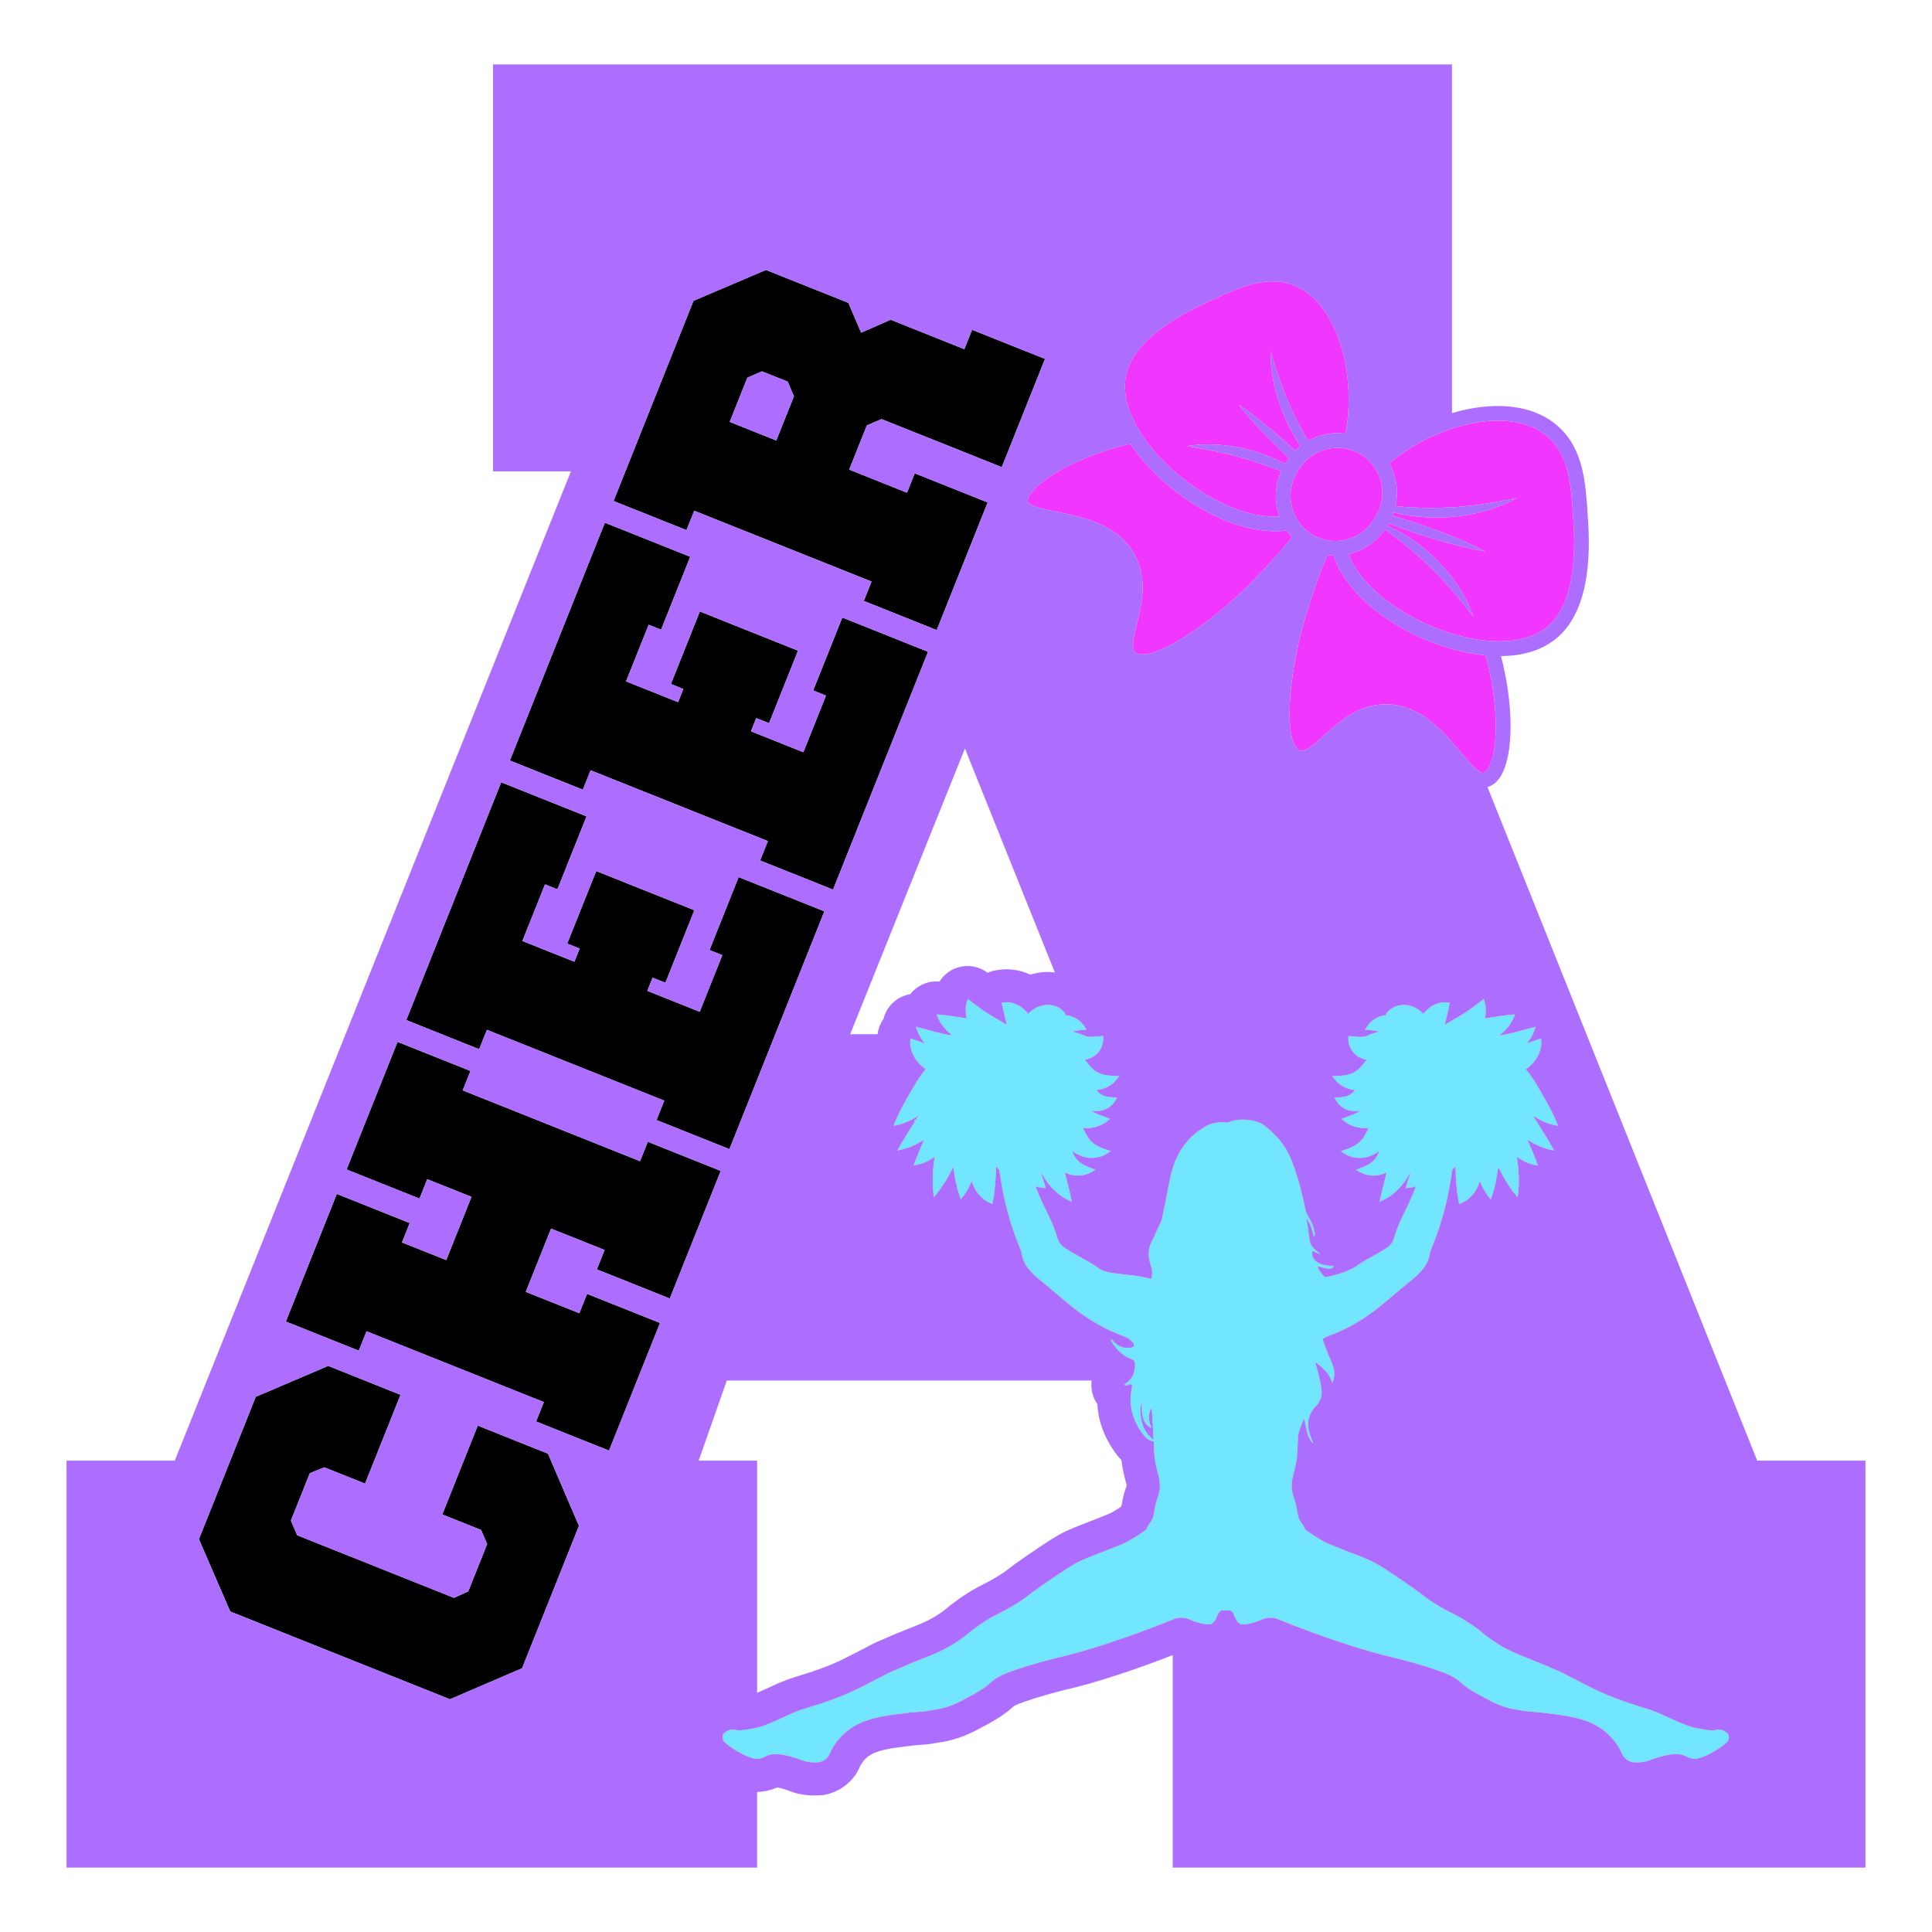 <?xml version="1.0" encoding="UTF-8"?> <!-- Generator: Adobe Illustrator 23.0.2, SVG Export Plug-In . SVG Version: 6.00 Build 0) --> <svg xmlns="http://www.w3.org/2000/svg" xmlns:xlink="http://www.w3.org/1999/xlink" version="1.1" id="Layer_3" x="0px" y="0px" width="1500px" height="1500px" viewBox="0 0 1500 1500" xml:space="preserve"> <g> <path d="M552.95,925.7l-18.31,45.86l-14.62,36.61l-1.57-0.63l-44.37-17.72l-8.19-3.27l-2.5-1l0.57-1.44l5.44-13.61l-41.57-16.6 l-12.76,31.95l-0.17,0.42l-6.68,16.72l5.65,2.26l35.92,14.34l4.04-10.13l1.97-4.92l56.62,22.61l-6.68,16.74l-9.74,24.39 l-23.15,57.97l-1.01-0.4l-55.62-22.21l6.02-15.06l-137.66-54.97l-6.02,15.06l-39.59-15.81l-8.14-3.25l-8.9-3.55l22.17-55.52 l17.4-43.57l56.62,22.61l-6.01,15.05l25.19,10.06l9.15,3.65l1.69-4.24l6.79-17l5.49-13.74l5.63-14.11l-34.34-13.71l-5.02,12.58 l-0.99,2.48l-40.15-16.03l-16.47-6.58l14.84-37.16l24.73-61.93l1.51,0.6l14.49,5.79l40.63,16.22l-6.02,15.06l12,4.79l59.47,23.75 l66.2,26.44l6.02-15.06l2.03,0.81l32.7,13.06l19.85,7.93l2.05,0.82L552.95,925.7z M415.47,598.32l37.04,14.79l6.02-15.06 l19.76,7.89l59.02,23.57l50.56,20.19l8.31,3.32l-6.02,15.06l53.53,21.38l3.09,1.23l24.35-60.98l23.39-58.56l26-65.1l-3.97-1.59 l-52.55-20.99l-10.04-4.01l-18.99,47.55l-3.62,9.07l9.94,3.97l-16.13,40.39l-0.6,1.49l-0.83,2.09l-5.55-2.22l-35.12-14.02l2.3-5.76 l1.79-4.48l9.94,3.97l17.06-42.72l4.79-12l0.64-1.61l-68.26-27.26l-7.95-3.18l-5.58,13.98l-16.91,42.35l9.65,3.85l-2.72,6.81 l-1.37,3.42l-34.1-13.62l-6.27-2.51l1.1-2.75l6.96-17.42l9.5-23.8l9.65,3.85l22.61-56.62l-52.2-20.85l-14.07-5.62l-16.36,40.96 l-21.63,54.16l-35.75,89.52l14.95,5.97L415.47,598.32z M490.35,394.58l-13.99-5.59l9.83-24.61l12.42-31.11l39.81-99.7l18.42-7.86 l37.84-16.13l25.35,10.12l33.56,13.4l5.1,2.04l9.9,23.17l22.88-10.08l14.67,5.86l42.57,17l6.01-15.05l56.62,22.61l-27.43,68.69 l-3.98,9.96l-2.15,5.38l-4.66-1.86l-0.16-0.06l-15.42-6.16l-60.72-24.25l-12.42-4.96l-11.38,4.89l-11,27.55l-2.71,6.78l23.61,9.43 l20.59,8.22l0.29,0.12l0.38,0.15l0.17-0.42l5.84-14.63l21.61,8.63l30.49,12.18l4.53,1.81l-22.59,56.57l-16.98,42.52l-4.05-1.62 l-52.57-20.99l6.02-15.06l-9.28-3.71L557.8,404.05l-18.8-7.51l-6.02,15.06L490.35,394.58z M566.54,327.56l9.52,3.8L602.7,342 l2.6-6.51l11.03-27.62l0.08-0.2l-4.83-11.36l-20-7.99l-11.33,4.91l-8.57,21.47L566.54,327.56z M425.46,1128.62l-54.52-21.77 l-0.3,0.74l-11.19,28.02l-16.06,40.21l6.21,2.48l23.91,9.55l4.7,10.96l-14.68,36.76l-9.69,4.38l-1.38,0.62l-109.11-43.57 l-12.62-5.04l-4.87-11.37l14.68-36.76l11.2-4.61l31.69,12.66l11.47-28.73l1.21-3.02l14.45-36.19l0.41-1.03l-56.16-22.43 l-26.74,11.41l-23.41,9.99l-6.08,2.59l-28.65,71.75l-15.5,38.8l10.82,24.97l13.51,31.19l170.57,68.12l55.73-23.95l0.28-0.12 l27-67.61l7.86-19.68l9.29-23.27l-13.22-30.79L425.46,1128.62z M372.04,814.62l1.26-3.15l4.76-11.91l11.77,4.7l125.89,50.27 l-6.02,15.06l56.62,22.61l34.29-85.86l9.52-23.85l29.92-74.93l-3.01-1.2l-61.78-24.67l-1.78-0.71l-22.61,56.62l9.94,3.97l-3.5,8.76 l-6.75,16.9l-7.31,18.31l-40.67-16.24l4.09-10.23l9.94,3.97l3.17-7.93l4.79-12l4.17-10.45l10.36-25.95l-51.08-20.4l-16.21-6.47 l-8.92-3.56l-7.02,17.57l-9.11,22.81l-3.35,8.38l-3.02,7.57l9.65,3.85l-4.09,10.23l-40.37-16.12l3.01-7.52l13.99-35.04l0.56-1.41 l9.65,3.85l22.61-56.62l-51.24-20.46l-1.47-0.59l-13.56-5.42l-14.38,36L315.42,792l2.43,0.97L372.04,814.62z"></path> <path fill="#F036FF" d="M1153.42,508.84c9.97,35.93,9.64,69.58,3.76,84.26c-1.5,3.74-3.38,6.3-5.03,6.87 c-0.5,0.17-1.1,0.1-1.76-0.12c-4.08-1.31-10.8-9.31-16.37-15.95c-12.94-15.43-30.65-36.57-56.94-37.09 c-21.98-0.44-37.18,13.36-49.39,24.45c-7.4,6.72-14.39,13.06-18.5,11.31c-12.92-5.52-9.75-60.01,6.41-110.07 c4.52-14,9.3-28.76,15.07-41.48c1.56,0.21,3.11,0.33,4.67,0.37c6.57,19.69,24.45,39.22,49.6,54.19c5.82,3.47,12.04,6.69,18.59,9.61 c1.95,0.87,3.94,1.71,5.97,2.53C1123.13,503.23,1138.41,507.4,1153.42,508.84z M1021.49,352.08c-0.61,0.34-1.22,0.69-1.81,1.07 c-1.13,0.72-2.22,1.51-3.27,2.36c-0.45,0.36-0.91,0.7-1.34,1.09c-0.41,0.37-0.79,0.78-1.19,1.17c-0.96,0.95-1.87,1.95-2.73,3.02 c-0.67,0.83-1.29,1.71-1.89,2.61c-0.29,0.44-0.6,0.86-0.87,1.31l-0.75,1.26l-0.78,1.32c-0.62,1.04-1.18,2.11-1.68,3.19 c-4.3,9.27-4.15,19.67-0.28,28.58c0.78,1.79,1.71,3.51,2.78,5.15c0.73,1.12,1.53,2.2,2.39,3.24c0.42,0.5,0.84,1,1.29,1.49 c0.88,0.95,1.83,1.84,2.83,2.69c1.41,1.21,2.92,2.33,4.57,3.33c0.08,0.05,0.15,0.11,0.23,0.16c1.79,1.06,3.64,1.91,5.52,2.63 c1.83,0.69,3.7,1.22,5.58,1.59c0.92,0.18,1.84,0.33,2.76,0.44c1.14,0.13,2.28,0.2,3.42,0.22c0.79,0.01,1.58,0.02,2.37-0.02 c1.9-0.1,3.79-0.39,5.64-0.79c8.64-1.89,16.52-7.03,21.69-14.91c0.01-0.02,0.03-0.04,0.04-0.06c0.27-0.41,0.56-0.79,0.81-1.21 l0.52-0.87l1.02-1.72c0.46-0.77,0.85-1.55,1.24-2.34c0.06-0.13,0.14-0.25,0.2-0.37c0.07-0.14,0.16-0.28,0.22-0.42 c0.4-0.85,0.73-1.72,1.05-2.6c0.3-0.81,0.55-1.63,0.79-2.45c0.05-0.16,0.1-0.33,0.14-0.49c0.46-1.67,0.79-3.36,0.99-5.05 c0.76-6.45-0.29-12.98-3-18.82c-0.31-0.66-0.74-1.26-1.09-1.89c-0.6-1.09-1.15-2.19-1.86-3.22c-1.08-1.57-2.29-3.04-3.64-4.43 c-2.1-2.17-4.48-4.12-7.19-5.73c-1.03-0.61-2.08-1.17-3.14-1.66c-1.76-0.82-3.56-1.44-5.39-1.94c-1.86-0.51-3.74-0.87-5.62-1.07 C1034.92,347.16,1027.73,348.63,1021.49,352.08z M886.15,336.93c1.12,1.73,2.3,3.46,3.56,5.19c7.77,10.71,18.09,21.24,30.54,30.78 c25.21,19.35,52.03,29.35,73.12,28.13c-4.06-11.14-3.84-23.74,1.34-35.09c-6.67-2.72-13.39-5.25-20.23-7.41 c-8.49-2.81-17.16-5.08-25.94-7.08c-8.79-1.97-17.72-3.5-26.85-5.11c9.15-1.54,18.51-1.64,27.77-0.73 c9.28,0.85,18.44,2.9,27.35,5.68c7.23,2.39,14.26,5.35,20.97,8.9l0.79-1.32c0.66-1.12,1.39-2.17,2.14-3.21 c-1.5-1.42-2.98-2.87-4.48-4.3c-3.38-3.24-6.71-6.53-10.01-9.86c-1.88-1.9-3.78-3.77-5.62-5.71c-0.7-0.74-1.39-1.49-2.09-2.23 c-5.82-6.18-11.48-12.53-16.72-19.34c8.01,5.31,15.52,11.18,22.84,17.23c2.3,1.88,4.52,3.84,6.77,5.77 c4.59,3.96,9.13,7.98,13.6,12.07c0.21,0.19,0.42,0.37,0.62,0.56c0.04-0.04,0.08-0.08,0.12-0.12c1.25-1.24,2.56-2.41,3.92-3.48 c-0.28-0.43-0.59-0.84-0.86-1.26c-2.84-4.39-5.46-8.93-7.85-13.59c-4.52-9.11-8.23-18.65-10.7-28.5 c-2.51-9.83-3.97-19.92-3.86-30.02c3,9.63,6.02,19.04,9.5,28.24c3.53,9.17,7.37,18.17,11.84,26.86c2.42,4.86,5.05,9.62,7.79,14.33 c8.8-4.97,19.06-7,29.14-5.62c8.02-42.39-3.88-94.14-33.77-111.94c-2.55-1.52-5.24-2.79-8.05-3.79 c-20.17-7.15-40.83,2.35-62.71,12.41c-16.57,7.62-60.58,27.86-66.16,59.47c-2.07,11.72,1.29,25.26,9.04,38.95 C884.01,333.51,885.05,335.22,886.15,336.93z M1047,430.25c7.4,19.28,27.99,38.61,56.41,52.3c1.57,0.76,3.14,1.5,4.76,2.22 c14.32,6.39,28.5,10.44,41.62,12.17c2.11,0.28,4.2,0.5,6.25,0.66c2.03,0.16,4.03,0.25,5.99,0.29c15.73,0.29,29.23-3.21,38.55-10.62 c25.13-19.97,21.95-68.31,20.75-86.51c-1.58-24.03-3.08-46.72-18.98-61.04c-2.22-2-4.62-3.75-7.17-5.27 c-17.82-10.61-43.19-9.79-67.87-1.68c-17.57,5.78-34.8,15.23-48.68,27.03c1.12,1.98,2.05,4.05,2.86,6.16 c2.94,7.66,3.86,16.03,2.49,24.25c-0.15,0.91-0.3,1.82-0.51,2.73c2.06,0.2,4.13,0.45,6.19,0.6c0.25,0.02,0.5,0.02,0.75,0.04 c9.55,0.67,19.08,0.97,28.59,0.64c9.77-0.21,19.51-1.12,29.26-2.39c9.75-1.32,19.45-3.16,29.36-5.11 c-8.83,4.91-18.4,8.44-28.23,10.92c-9.84,2.53-19.99,3.81-30.16,4.18c-6.1,0.14-12.21-0.1-18.27-0.69 c-3.91-0.38-7.8-0.89-11.65-1.63c-0.14-0.03-0.28-0.04-0.42-0.07c-2.3-0.43-4.58-0.94-6.85-1.49c-0.29,0.82-0.65,1.62-0.99,2.43 c5.42,1.59,10.81,3.24,16.18,4.99c1.01,0.33,2.03,0.64,3.04,0.97c3.4,1.17,6.8,2.38,10.19,3.6c5.54,1.99,11.06,4.03,16.52,6.26 c8.81,3.55,17.54,7.35,26.03,11.87c-9.49-1.53-18.75-3.77-27.92-6.26c-1.83-0.49-3.63-1.05-5.44-1.57 c-3.36-0.96-6.73-1.92-10.07-2.95c-3.92-1.22-7.83-2.46-11.74-3.74c-0.06-0.02-0.12-0.04-0.17-0.06 c-6.57-2.26-13.1-4.63-19.59-7.12l-1.11,1.86c4.86,2.11,9.59,4.54,14.14,7.3c7.98,4.82,15.36,10.6,22.17,17 c2.26,2.2,4.44,4.49,6.56,6.82c4.16,4.57,8.05,9.38,11.47,14.51c5.21,7.71,9.59,15.99,12.59,24.76c-1.07-1.35-2.12-2.66-3.19-3.99 c-4.66-5.86-9.28-11.64-14.1-17.17c-5.94-6.77-12.07-13.3-18.58-19.43c-6.43-6.22-13.28-11.99-20.3-17.63 c-4.09-3.22-8.28-6.34-12.53-9.45c-0.09,0.13-0.2,0.25-0.29,0.38C1068.09,421.25,1058.03,427.76,1047,430.25z M881.45,506.54 c11.1,8.74,57.41-20.03,93.71-58.1c9.68-10.15,19.85-20.85,28.09-31.47c-1.52-1.61-2.93-3.31-4.19-5.09 c-19.95,2.58-44.44-3.87-68.45-18.16c-5.82-3.47-11.62-7.39-17.31-11.76c-13.09-10.04-26.1-23-35.77-37.37 c-36.34,8.36-65.77,24.69-75.87,36.86c-2.57,3.1-3.93,5.97-3.64,7.7c0.65,3.77,12.91,6.27,22.77,8.28 c12.42,2.53,27.74,5.65,40.62,13.32c7.58,4.51,14.31,10.6,19.12,19.06c10.86,19.12,5.98,39.05,2.05,55.07 C880.21,494.59,877.96,503.76,881.45,506.54z"></path> <path fill="#73E6FF" d="M1342.23,1346.97c-0.51-0.7-2.14-2.73-5.09-3.63c-2.52-0.77-4.66-0.31-5.53-0.06l-0.27,0.05 c-0.17,0.03-0.34,0.06-0.52,0.08c-0.19,0.02-0.38,0.04-0.57,0.06c-2.48,0.18-5.88-0.42-11.79-1.49c-0.12-0.02-0.23-0.04-0.35-0.06 c-1.38-0.25-2.76-0.57-4.12-0.95c-0.48-0.13-0.96-0.28-1.44-0.42c-1.07-0.33-2.14-0.69-3.21-1.08c-1.48-0.54-2.97-1.13-4.45-1.76 c-2.73-1.15-5.49-2.43-8.31-3.74c-2.35-1.09-4.79-2.22-7.22-3.28c-6.17-2.68-9.79-3.79-14.8-5.32c-2.7-0.83-5.75-1.76-9.84-3.13 c-5.83-1.95-10.7-3.76-15-5.5c-0.37-0.15-0.74-0.3-1.1-0.45c-8.3-3.43-14.44-6.62-21.17-10.11c-2.37-1.23-4.83-2.51-7.49-3.85 c-0.85-0.43-1.72-0.86-2.62-1.31c-0.54-0.31-1.08-0.63-1.61-0.92c-2.8-1.51-5.6-2.76-8.54-3.89c-5.18-2.34-11.18-4.89-18.41-7.72 l-0.56-0.22l-1.29-0.51c-6.27-2.44-13.17-5.14-20.89-9.56c-1.11-0.64-2.24-1.31-3.38-2.03c-1.43-0.89-2.9-1.85-4.39-2.88 c-0.12-0.08-0.24-0.16-0.36-0.25c-0.16-0.11-0.31-0.22-0.47-0.33c-2.79-1.96-4.41-3.3-6.09-4.7c-1.69-1.4-3.42-2.84-6.46-5 c-0.54-0.39-1.12-0.79-1.75-1.23c-6.68-4.62-10.73-6.7-15.41-9.11c-3.59-1.85-7.3-3.76-12.74-7.08c-4.84-2.96-6.71-4.39-9.55-6.56 c-2.68-2.05-6.35-4.86-14.37-10.33c-13.73-9.36-20.62-14.05-26.76-16.89c-3.2-1.48-5.63-2.43-10.98-4.5 c-4.47-1.74-10.6-4.11-20.69-8.16c-2.89-1.16-7.25-3.58-12.6-7c-2.31-1.47-4.57-3.05-6.77-4.68c-0.12-0.31-0.24-0.63-0.36-0.96 c-1-2.99-3.65-4.98-4.64-8.12c-0.64-2.05-0.78-2.85-1.34-6.47c-1.12-7.17-2.73-9.25-3.61-13.59c-1.33-6.53,0.36-11.49,1.67-16.78 c2.7-10.88,2.25-13.61,2.78-26.98c1.05-4.45,2.72-8.85,4.88-13.26c2.31,13.09,3.7,16.96,7.07,19.3c-0.48-1.06-0.85-1.8-1.16-2.57 c-4.23-10.27-4.38-18.56,3.39-26.64c2.9-3.02,4.5-6.86,4.17-11.28c-0.29-3.87-1.05-7.64-2.03-11.38 c-0.98-3.77-1.92-7.55-2.87-11.33c5.34,4.54,11.22,8.58,12.81,15.98c0.59-0.11,0.71-0.54,0.87-0.93c1.92-4.7,1.26-9.44-0.66-13.79 c-2.77-6.26-5.27-12.6-7.38-19.07c1.35-0.92,2.87-1.68,4.55-2.3c12.31-4.55,23.67-10.75,34.24-18.57 c10.09-7.47,19.27-16.02,29.05-23.84c7.61-6.08,14.54-12.6,15.74-23.05c0.04-0.34,0.24-0.66,0.38-0.98 c6.53-15.73,11.45-31.95,14.48-48.71c0.85-4.68,1.58-9.37,2.31-14.07l0.66-0.59c0.62-0.55,1.2-1.14,1.76-1.74 c0.01,0.56,0.02,1.11,0.03,1.69c0.06,3.58,0.25,7.18,0.59,11.37l0.14,1.51c0.33,3.51,0.71,7.49,1.67,12.37l0.43,2.17l2.03-0.88 c4.89-2.12,8.87-5.98,11.83-11.48c0.91-1.72,1.64-3.55,2.2-5.46c1.74,4.44,3.84,8.24,6.44,11.62l2.02,2.64l1.08-3.14 c2.27-6.59,3.35-12.71,4.27-18.88c0.06-0.43,0.13-0.86,0.19-1.3c0.09-0.64,0.17-1.28,0.25-1.92c0.33,0.66,0.68,1.34,1.03,2.02 c2.97,5.78,6.59,12.24,11.4,18.23l2.67,3.33l0.5-4.23c0.57-4.87,0.48-9.51,0.3-13.82c-0.22-4.45-0.68-8.79-1.36-12.92 c-0.02-0.15-0.04-0.3-0.07-0.44c-0.01-0.03-0.01-0.06-0.02-0.1c0.27,0.19,0.55,0.38,0.82,0.57c0.64,0.44,1.29,0.88,1.96,1.3 c3.74,2.24,7.08,3.62,10.5,4.35l3.16,0.67l-1.11-3.03c-1.58-4.31-3.2-8.09-4.76-11.75c-0.78-1.84-1.53-3.59-2.25-5.36 c5.5,3.7,11.05,6.21,16.82,7.57l3.92,0.92l-1.95-3.52c-1.61-2.92-3.29-5.6-4.9-8.18c-0.55-0.88-1.1-1.76-1.64-2.64l-1.8-2.88 c-0.71-1.14-1.42-2.27-2.12-3.39c-0.35-0.56-0.69-1.12-1.03-1.69c-0.24-0.39-0.48-0.78-0.72-1.17c-0.17-0.28-0.35-0.56-0.52-0.84 l-0.21-0.35c-0.5-0.83-0.98-1.63-1.46-2.45c1.84,1.26,3.67,2.36,5.51,3.31c3.49,1.82,6.98,3.1,10.54,3.85l3.29,0.69l-1.27-3.11 c-2.61-6.4-5.56-11.71-8.41-16.86l-0.82-1.48c-1.59-2.83-3.18-5.53-4.73-8.15l-0.3-0.5c-1.48-2.48-3.01-5.04-4.84-7.76 c-1.22-1.8-2.78-3.95-4.74-6.06c2.13-1.43,4.07-3.09,5.7-4.97c2-2.26,3.59-4.81,4.75-7.61c1.28-3.22,1.81-6.19,1.63-9.09 l-0.15-2.35l-2.22,0.78c-2.1,0.74-4,1.43-5.77,2.08c-1.07,0.39-2.08,0.76-3.06,1.11c2.52-3.02,4.46-6.31,5.74-9.81l1.16-3.16 l-3.27,0.82c-2.08,0.52-4,1.07-5.86,1.59c-1.49,0.42-2.94,0.83-4.4,1.21c-2.84,0.78-5.84,1.49-9.15,2.17 c-1.96,0.4-3.72,0.71-5.4,0.98c-0.08,0.01-0.17,0.03-0.25,0.04c0.06-0.05,0.11-0.09,0.17-0.14c5.07-3.89,8.74-8.43,10.91-13.54 l1.15-2.7l-2.92,0.22c-2.87,0.22-5.42,0.59-7.88,0.95l-12.63,1.93c1.03-4.27,1.01-8.52-0.1-12.55l-0.7-2.52l-4.68,3.51 c-4.22,3.18-7.55,5.68-10.91,7.78c-2.1,1.3-3.99,2.43-5.94,3.55l-1.58,0.91c-1.38,0.78-2.8,1.6-4.35,2.56 c-0.22,0.13-0.43,0.26-0.65,0.4c-0.71,0.45-1.46,0.94-2.23,1.47c0.26-1.06,0.51-2.14,0.77-3.29l0.22-0.92l1.05-4.46 c0.16-0.69,0.33-1.39,0.5-2.13c0.33-1.38,0.69-2.86,1.04-4.57l0.38-1.88l-1.9-0.25c-1.48-0.2-2.93-0.18-4.28,0.03 c-1.23,0.16-2.47,0.47-3.93,0.98c-2.48,0.92-4.75,2.24-6.73,3.93c-1.38,1.16-2.62,2.5-3.72,3.97c-0.27-0.29-0.53-0.59-0.81-0.87 c-3.78-3.71-8.79-5.93-13.75-6.09c-5.09-0.12-9.49,1.55-12.61,4.74c-0.34,0.35-0.67,0.71-0.98,1.1l-1.08,1.35l0.81,0.7 c-2.01,0.12-3.97,0.55-5.83,1.26c-0.2,0.08-0.4,0.14-0.59,0.22c-3.75,1.61-6.73,4.07-8.87,7.32l-1.63,2.48l2.95,0.28 c0.67,0.06,1.29,0.13,1.9,0.19c2.6,0.27,4.71,0.57,6.53,1.11c-2.33,0.37-4.35,1-5.89,1.55c-1.65,0.6-2.62,0.99-3.49,1.4 c-0.75,0.37-1.51,0.64-2.39,0.84c-0.55,0.12-1.38,0.24-2.51,0.27c-0.49,0.01-1.02,0.01-1.62-0.02c-1.03-0.04-2.15-0.15-3.43-0.28 c-0.94-0.09-1.96-0.2-3.06-0.28l-1.84-0.14l-0.08,1.85c-0.1,2.35,0.34,4.61,1.34,6.9c0.17,0.38,0.35,0.76,0.54,1.15 c1.4,2.58,3.46,4.75,5.95,6.26c1.9,1.17,4.09,1.96,6.35,2.34c-0.06,0.07-0.11,0.14-0.17,0.21l-0.85,1.07 c-1.8,2.27-3.56,4.45-5.44,6.12c-0.27,0.23-0.54,0.46-0.78,0.69c-0.08,0.07-0.17,0.12-0.25,0.18c-0.14,0.09-0.28,0.18-0.4,0.27 l-0.75,0.55c-0.13,0.08-0.26,0.15-0.39,0.22l-0.44,0.25c-0.99,0.62-2.17,1.14-3.66,1.6c-1.02,0.34-2.21,0.61-3.63,0.84 c-0.3,0.05-0.6,0.1-0.92,0.14c-1.61,0.21-3.37,0.31-5.51,0.4l-3.52,0.15l2.2,2.75c2.02,2.53,4.64,4.54,7.68,5.95 c1.13,0.52,2.31,0.97,3.55,1.32c1.47,0.4,2.92,0.65,4.31,0.76c-0.22,0.26-0.45,0.54-0.66,0.79c-1.21,1.4-2.37,2.47-4.41,3.42 c-0.73,0.33-1.55,0.6-2.47,0.83c-0.31,0.08-0.63,0.15-0.96,0.21c-1.36,0.25-2.89,0.41-4.53,0.49l-2.94,0.14l1.49,2.54 c2.01,3.43,5.37,6.01,9.49,7.27c1.67,0.48,3.46,0.73,5.21,0.73c0.45,0,0.9-0.02,1.34-0.05c1.03-0.04,1.98-0.24,2.9-0.42l0.23-0.06 c-1.05,0.62-2.14,1.2-3.27,1.75c-2.46,1.22-5.2,2.24-8.38,3.43l-3.68,1.38l2.55,1.96c4.41,3.39,9.93,5.15,15.79,5.15 c0.93,0,1.88-0.06,2.83-0.15c-1.08,2.26-2.07,4.28-3.17,6.13c-0.22,0.41-0.46,0.76-0.7,1.12c-0.14,0.21-0.28,0.42-0.39,0.6 c-0.18,0.27-0.38,0.5-0.58,0.75c-0.22,0.27-0.43,0.54-0.65,0.83c-0.18,0.18-0.36,0.37-0.54,0.56c-0.28,0.29-0.56,0.59-0.8,0.81 c-0.23,0.19-0.47,0.4-0.7,0.6c-0.35,0.31-0.69,0.61-1.09,0.89c-2.26,1.71-5.27,3.17-9.47,4.57l-3.54,1.18l3.15,2.01 c3.33,2.13,7.4,3.26,11.59,3.26c0.67,0,1.34-0.03,2-0.09c0.93-0.06,1.8-0.25,2.65-0.43c0.33-0.07,0.66-0.14,1.05-0.21 c0.94-0.21,1.81-0.53,2.64-0.85c0.32-0.12,0.64-0.24,0.97-0.36l0.15-0.06c2.04-0.93,3.97-2.1,5.67-3.4 c-0.18,0.52-0.36,1.04-0.55,1.53c-1.01,2.66-2.38,4.65-4.54,6.63c-1.08,0.96-2.41,1.86-4.05,2.75c-1.65,0.88-3.55,1.64-5.36,2.33 l-3.56,1.36l3.32,1.86c3.11,1.75,6.69,2.65,10.34,2.65c1.31,0,2.62-0.12,3.93-0.35c1.17-0.19,2.4-0.54,3.83-1.1 c0.62-0.22,1.23-0.48,1.84-0.74l0.11-0.05c0.16-0.08,0.32-0.18,0.48-0.27c-0.57,2.43-1.19,4.87-1.85,7.43 c-0.97,3.76-1.98,7.65-2.9,11.9l-0.78,3.61l3.32-1.63c6.94-3.42,12.98-9.02,17.93-16.63c1.22-1.88,2.28-3.82,3.2-5.76 c-0.24,0.82-0.5,1.66-0.8,2.54c-0.26,0.82-0.54,1.65-0.83,2.51c-0.61,1.79-1.23,3.65-1.8,5.77l-0.67,2.5l2.57-0.26 c1.8-0.18,3.57-0.58,5.36-1.21c-1.6,4.4-3.41,8.74-5.45,13.02c-4.1,8.65-8.78,17.14-11.3,26.46c-0.98,3.64-2.85,6.32-5.92,8.35 c-4.92,3.27-10.14,6.05-15.29,8.95c-7.7,4.34-7.01,4.87-11.65,7.21c-4.75,2.4-8.84,3.63-11.61,4.45c-3.65,1.08-6.87,1.75-9.41,2.18 c-2.48-2.15-4.45-5.06-6.1-8.53c10.11,2.59,11.43,2.55,13.04-0.33c-11.2,0.47-18.44-4.55-16.63-11.67c1.8,0.66,3.31,2.05,6.04,2.48 c-1.49-1.22-2.38-1.96-3.29-2.69c-2.12-1.7-4.02-3.74-4.58-6.37c-0.26-1.2-0.47-2.41-0.66-3.62c-0.79-4.89-1.21-9.85-2.27-14.72 c3.44,3.91,4.47,8.86,5.82,14.15c1.11-1.47,0.81-2.47,0.62-3.44c-0.8-4.08-2.27-7.9-4.38-11.49c-1.17-1.99-2.36-3.92-2.82-6.29 c-2.18-11.38-5.11-22.57-8.99-33.51c-3.38-9.51-7.91-18.3-15.46-25.19c-3.72-3.4-7.19-7.42-12.07-9.05 c-7.28-2.42-14.78-2.99-22.24-0.39c-1.06,0.37-2.1,0.65-3.26,0.51c-5.84-0.71-11.36,0.56-16.32,3.52 c-13.01,7.76-21.18,19.27-25.17,33.79c-3,10.93-4.39,22.21-7.02,33.22c-0.54,2.24-0.5,4.66-1.61,6.72 c-1.34,2.49-2.46,5.09-3.6,7.67c-0.97,2.21-1.96,4.4-3.11,6.51c-3.53,6.46-3.49,13.09-1.18,19.68c1.27,3.63,1.29,7.02,0.41,10.3 c-6.04-1.48-10.99-2.25-14.32-2.67c-9.2-1.17-20.82-1.59-25.59-4.93c-0.34-0.24-2.27-1.64-5.08-3.4c-1.06-0.66-2.13-1.31-3.2-1.94 c-2.68-1.58-5.41-3.08-8.12-4.6c-3.71-2.08-7.41-4.18-10.96-6.53c-0.51-0.34-0.97-0.7-1.41-1.07c-2.23-1.88-3.68-4.25-4.5-7.28 c-2.52-9.32-7.2-17.81-11.3-26.46c-2.03-4.29-3.85-8.62-5.45-13.02c1.79,0.62,3.56,1.02,5.36,1.21l2.57,0.26l-0.67-2.5 c-0.57-2.12-1.2-3.97-1.8-5.77c-0.29-0.86-0.57-1.69-0.83-2.51c-0.29-0.88-0.55-1.72-0.79-2.54c0.93,1.94,1.98,3.88,3.21,5.76 c4.95,7.61,10.99,13.21,17.93,16.63l3.32,1.63l-0.78-3.61c-0.92-4.25-1.93-8.14-2.9-11.9c-0.66-2.56-1.28-5.01-1.85-7.43 c0.16,0.09,0.32,0.19,0.48,0.27l0.11,0.05c0.61,0.26,1.22,0.52,1.84,0.74c1.43,0.55,2.66,0.91,3.83,1.1 c1.31,0.23,2.63,0.35,3.93,0.35c3.66,0,7.23-0.9,10.34-2.65l3.32-1.86l-3.56-1.36c-1.81-0.69-3.71-1.45-5.36-2.33 c-1.65-0.89-2.98-1.79-4.05-2.75c-2.16-1.98-3.53-3.97-4.54-6.63c-0.19-0.48-0.37-1-0.55-1.53c1.7,1.3,3.63,2.47,5.67,3.4 l0.15,0.06c0.33,0.11,0.65,0.24,0.97,0.36c0.83,0.32,1.7,0.64,2.64,0.85c0.39,0.07,0.72,0.14,1.05,0.21 c0.84,0.18,1.71,0.36,2.65,0.43c0.67,0.06,1.34,0.09,2,0.09c4.2,0,8.26-1.13,11.59-3.26l3.15-2.01l-3.54-1.18 c-4.2-1.41-7.21-2.86-9.47-4.57c-0.4-0.28-0.73-0.58-1.09-0.89c-0.24-0.21-0.47-0.41-0.7-0.6c-0.24-0.22-0.52-0.52-0.8-0.81 c-0.18-0.19-0.36-0.38-0.54-0.56c-0.21-0.29-0.43-0.56-0.65-0.83c-0.2-0.24-0.4-0.48-0.58-0.75c-0.11-0.18-0.25-0.39-0.39-0.6 c-0.24-0.36-0.48-0.71-0.7-1.12c-1.1-1.85-2.1-3.87-3.17-6.13c0.95,0.09,1.89,0.15,2.83,0.15c5.86,0,11.38-1.77,15.79-5.15 l2.55-1.96l-3.68-1.38c-3.17-1.19-5.91-2.21-8.38-3.43c-1.14-0.55-2.22-1.13-3.27-1.75l0.23,0.06c0.92,0.19,1.88,0.38,2.9,0.42 c0.44,0.03,0.89,0.05,1.34,0.05c1.75,0,3.54-0.25,5.21-0.73c1.09-0.33,2.12-0.76,3.09-1.28c0.02-0.01,0.04-0.02,0.06-0.04 c0.95-0.51,1.83-1.09,2.65-1.75c0.74-0.59,1.43-1.24,2.05-1.94c0.62-0.71,1.18-1.46,1.65-2.27l1.49-2.54l-2.94-0.14 c-1.64-0.08-3.17-0.24-4.53-0.49c-0.33-0.06-0.65-0.13-0.96-0.21c-0.92-0.23-1.74-0.5-2.47-0.83c-2.04-0.95-3.2-2.01-4.41-3.42 c-0.22-0.25-0.44-0.52-0.66-0.79c1.39-0.11,2.83-0.36,4.31-0.76c1.24-0.35,2.42-0.8,3.55-1.32c3.04-1.41,5.65-3.42,7.68-5.95 l2.2-2.75l-3.52-0.15c-2.14-0.09-3.89-0.2-5.51-0.4c-0.32-0.05-0.62-0.1-0.92-0.14c-1.43-0.23-2.61-0.5-3.63-0.84 c-1.48-0.46-2.67-0.98-3.66-1.6l-0.44-0.25c-0.13-0.07-0.27-0.15-0.39-0.22l-0.75-0.55c-0.12-0.09-0.26-0.18-0.4-0.27 c-0.09-0.06-0.17-0.1-0.25-0.18c-0.25-0.23-0.51-0.47-0.78-0.69c-1.88-1.66-3.64-3.84-5.44-6.12l-0.85-1.07 c-0.06-0.07-0.11-0.14-0.17-0.21c2.26-0.38,4.45-1.17,6.35-2.34c2.49-1.51,4.55-3.68,5.95-6.26c0.2-0.38,0.38-0.76,0.54-1.15 c1-2.29,1.44-4.55,1.34-6.9l-0.08-1.85l-1.84,0.14c-1.1,0.08-2.12,0.19-3.06,0.28c-1.29,0.13-2.4,0.24-3.43,0.28 c-0.6,0.03-1.14,0.04-1.62,0.02c-1.13-0.03-1.96-0.15-2.51-0.27c-0.88-0.2-1.65-0.47-2.39-0.84c-0.82-0.39-1.78-0.77-3.26-1.32 c-0.09-0.03-0.13-0.05-0.23-0.09c-1.54-0.55-3.56-1.18-5.89-1.55c0.77-0.23,1.63-0.41,2.54-0.56c0.75-0.13,1.59-0.25,2.45-0.35 c0.52-0.06,0.98-0.14,1.55-0.2c0.61-0.06,1.24-0.13,1.9-0.19l2.95-0.28l-1.63-2.48c-2.14-3.25-5.12-5.71-8.87-7.32 c-0.19-0.08-0.4-0.14-0.59-0.22c-1.85-0.71-3.82-1.14-5.83-1.26l0.81-0.7l-1.08-1.35c-0.31-0.39-0.64-0.75-0.98-1.1 c-3.12-3.19-7.52-4.86-12.61-4.74c-4.96,0.16-9.97,2.38-13.75,6.09c-0.28,0.28-0.55,0.58-0.81,0.87c-1.1-1.47-2.34-2.81-3.72-3.97 c-1.99-1.69-4.25-3.01-6.73-3.93c-1.46-0.51-2.7-0.81-3.93-0.98c-1.35-0.21-2.81-0.22-4.28-0.03l-1.9,0.25l0.38,1.88 c0.35,1.71,0.71,3.19,1.04,4.57c0.18,0.73,0.34,1.44,0.5,2.13l1.05,4.46l0.22,0.92c0.26,1.15,0.52,2.23,0.77,3.29 c-0.77-0.53-1.52-1.02-2.23-1.47c-0.22-0.14-0.43-0.27-0.65-0.4c-1.55-0.95-2.98-1.77-4.35-2.56l-1.58-0.91 c-1.95-1.12-3.84-2.25-5.94-3.55c-3.36-2.1-6.69-4.61-10.91-7.78l-4.67-3.51l-0.7,2.52c-1.12,4.03-1.14,8.28-0.1,12.55l-12.63-1.93 c-2.47-0.36-5.02-0.74-7.88-0.95l-2.92-0.22l1.15,2.7c0.51,1.21,1.13,2.38,1.81,3.52c0.54,0.9,1.16,1.77,1.8,2.62 c0.15,0.2,0.27,0.41,0.43,0.61c1.64,2.09,3.59,4.05,5.82,5.88c0.36,0.3,0.68,0.62,1.06,0.91c0.06,0.05,0.11,0.09,0.17,0.14 c-0.08-0.01-0.17-0.03-0.25-0.04c-1.68-0.26-3.44-0.58-5.4-0.98c-3.31-0.68-6.3-1.4-9.15-2.17c-1.46-0.38-2.91-0.79-4.4-1.21 c-1.86-0.53-3.79-1.08-5.86-1.59l-3.27-0.82l1.16,3.16c0.33,0.9,0.82,1.74,1.23,2.61c0.56,1.18,1.19,2.34,1.88,3.47 c0.81,1.27,1.64,2.54,2.63,3.73c-0.98-0.35-1.99-0.72-3.06-1.11c-1.77-0.65-3.67-1.34-5.77-2.08l-2.22-0.78l-0.15,2.35 c-0.19,2.9,0.35,5.87,1.63,9.09c1.16,2.8,2.75,5.36,4.75,7.61c1.64,1.88,3.57,3.54,5.7,4.97c-1.96,2.11-3.52,4.26-4.74,6.06 c-1.84,2.72-3.36,5.28-4.84,7.76l-0.3,0.5c-1.54,2.62-3.14,5.32-4.73,8.15l-0.82,1.48c-0.87,1.57-1.74,3.16-2.62,4.78 c0,0.01-0.01,0.01-0.01,0.02c-0.86,1.6-1.71,3.26-2.55,4.96c-0.21,0.42-0.41,0.83-0.62,1.26c-0.89,1.86-1.77,3.78-2.61,5.83 l-1.27,3.11l3.29-0.69c3.56-0.75,7.05-2.03,10.54-3.85c1.84-0.96,3.67-2.05,5.51-3.31c-0.49,0.81-0.96,1.61-1.46,2.45l-0.21,0.35 c-0.17,0.28-0.35,0.56-0.52,0.84c0-0.2,0-0.4,0.01-0.6c-0.96,0.39-0.84,1.08-0.72,1.77c-0.34,0.56-0.68,1.12-1.03,1.69 c-0.7,1.12-1.4,2.25-2.12,3.39l-1.81,2.88c-0.54,0.88-1.09,1.76-1.64,2.64c-1.62,2.58-3.29,5.26-4.9,8.18l-1.95,3.52l3.92-0.92 c5.77-1.36,11.32-3.87,16.82-7.57c-0.72,1.77-1.47,3.53-2.25,5.36c-1.56,3.66-3.18,7.44-4.76,11.75l-1.11,3.03l3.16-0.67 c3.42-0.73,6.76-2.11,10.5-4.35c0.67-0.41,1.32-0.85,1.96-1.3c0.27-0.19,0.55-0.38,0.82-0.57c-0.01,0.03-0.01,0.06-0.02,0.1 c-0.02,0.15-0.04,0.3-0.07,0.44c-0.68,4.13-1.14,8.47-1.36,12.92c-0.18,4.31-0.28,8.95,0.3,13.82l0.5,4.23l2.67-3.33 c4.81-6,8.43-12.45,11.4-18.23c0.35-0.68,0.7-1.36,1.03-2.02c0.08,0.64,0.16,1.29,0.25,1.92c0.06,0.43,0.13,0.87,0.19,1.3 c0.92,6.17,2,12.28,4.27,18.88l1.08,3.14l2.02-2.64c2.6-3.39,4.7-7.19,6.44-11.62c0.56,1.9,1.3,3.73,2.2,5.46 c2.96,5.5,6.94,9.35,11.83,11.48l2.03,0.88l0.43-2.17c0.97-4.87,1.34-8.85,1.67-12.37l0.14-1.51c0.34-4.18,0.53-7.79,0.59-11.37 c0.01-0.58,0.02-1.13,0.03-1.69c0.56,0.6,1.14,1.19,1.76,1.74l0.66,0.59c0.74,4.7,1.47,9.39,2.31,14.07 c3.04,16.76,7.95,32.98,14.48,48.71c0.13,0.32,0.34,0.64,0.38,0.98c1.2,10.45,8.13,16.97,15.74,23.05 c9.78,7.82,18.96,16.37,29.05,23.84c10.57,7.82,21.93,14.02,34.24,18.57c3.52,1.3,6.33,3.14,8.28,6.01 c0.02,0.19,0.03,0.39,0.05,0.58c0.13,1.55-0.38,2.11-1.85,2.4c-5.15,1.03-9.49-0.39-13.16-4.05c-0.83-0.83-1.62-1.69-2.54-2.66 c-0.36,1.31,0.29,2.05,0.75,2.84c3.62,6.14,8.8,10.48,15.41,13.08c1.48,0.58,2.26,1.4,2.3,2.99c0.03,1.19-0.03,2.33-0.14,3.46 c-0.02,0.16-0.03,0.33-0.05,0.49c-0.13,1.15-0.35,2.25-0.66,3.32c-0.01,0.02-0.02,0.04-0.02,0.07c-0.67,2.24-1.8,4.26-3.53,6.02 c-0.79,0.8-1.66,1.56-2.71,2.24c-0.46,0.3-1.15,0.51-0.97,1.31c0.45,0.45,0.95,0.24,1.46,0.22c1.43-0.05,3.25-1.57,4.04-0.49 c0.69,0.94,0.08,2.95-0.19,4.45c-2.35,12.97,1.61,24.27,9.3,34.46c1.99,2.63,4.62,4.69,8.04,5.23c0.3,9.52,0.27,12.81,2.62,22.28 c1.31,5.29,3,10.25,1.67,16.78c-0.88,4.33-2.49,6.41-3.61,13.59c-0.56,3.61-0.7,4.42-1.34,6.47c-0.98,3.14-3.64,5.14-4.64,8.12 c-0.11,0.33-0.23,0.65-0.36,0.96c-2.2,1.64-4.46,3.21-6.77,4.68c-5.35,3.42-9.71,5.84-12.6,7c-10.09,4.05-16.22,6.43-20.69,8.16 c-5.34,2.08-7.78,3.02-10.98,4.5c-6.14,2.84-13.03,7.54-26.76,16.89c-8.02,5.46-11.69,8.27-14.37,10.33 c-2.84,2.17-4.71,3.6-9.55,6.56c-5.43,3.32-9.15,5.23-12.74,7.08c-4.68,2.41-8.73,4.49-15.41,9.11c-0.63,0.44-1.21,0.84-1.75,1.23 c-3.03,2.16-4.77,3.6-6.46,5c-1.69,1.4-3.3,2.73-6.09,4.7c-0.16,0.11-0.3,0.22-0.47,0.33c-0.12,0.08-0.24,0.16-0.36,0.25 c-1.49,1.03-2.95,1.98-4.39,2.88c-1.14,0.71-2.27,1.39-3.38,2.03c-7.72,4.43-14.62,7.12-20.89,9.56l-1.3,0.51l-0.56,0.22 c-7.23,2.84-13.23,5.39-18.41,7.72c-2.94,1.13-5.75,2.38-8.54,3.89c-0.53,0.29-1.07,0.6-1.61,0.92c-0.9,0.44-1.77,0.88-2.62,1.31 c-2.66,1.34-5.11,2.62-7.49,3.85c-6.73,3.5-12.86,6.68-21.17,10.11c-0.36,0.15-0.73,0.3-1.1,0.45c-4.3,1.74-9.18,3.55-15,5.5 c-4.09,1.37-7.15,2.31-9.84,3.13c-5.01,1.53-8.63,2.64-14.8,5.32c-2.44,1.06-4.87,2.19-7.22,3.28c-2.82,1.31-5.57,2.58-8.31,3.74 c-1.49,0.63-2.97,1.22-4.46,1.76c-1.07,0.39-2.14,0.75-3.21,1.08c-0.48,0.15-0.96,0.29-1.44,0.42c-1.37,0.38-2.74,0.7-4.12,0.95 c-0.12,0.02-0.23,0.04-0.35,0.06c-5.91,1.07-9.31,1.67-11.79,1.49c-0.2-0.01-0.39-0.03-0.57-0.06c-0.18-0.02-0.35-0.05-0.52-0.08 l-0.27-0.05c-0.87-0.24-3.01-0.71-5.53,0.06c-2.96,0.9-4.58,2.93-5.09,3.63l0.19,0.15c-0.57,1.88-0.17,4.33,1.36,5.67 c2.78,2.42,5.77,4.56,8.91,6.45c1.18,0.71,2.38,1.38,3.59,2.02c0.92,0.48,1.84,0.95,2.77,1.4c1.68,0.8,3.43,1.51,5.22,2.04 c1.61,0.48,2.4,0.77,3.01,0.85c2.89,0.38,5.34-0.6,6.89-1.22c1.66-0.67,1.7-0.95,3.32-1.5c0,0,1.88-0.64,4.08-0.87 c6.58-0.68,17.74,3.12,18.85,3.5c3.9,1.35,4.18,1.68,6.45,2.18c4.32,0.95,8.06,0.79,10.58,0.5c3.18-0.84,6.16-3.04,7.55-5.89 c0.13-0.26,0.24-0.52,0.34-0.79c0.22-0.59,0.43-1.01,0.43-1.02c0.07-0.17,4.07-9.42,13.69-16.88 c12.26-9.49,27.58-11.36,44.19-13.39c3.6-0.44,4.82-0.56,4.82-0.56c6.29-0.63,8.9-0.51,14.09-1.41c1.25-0.22,2.14-0.48,2.86-0.55 c9.45-1.04,18.02-4.63,26.2-9.31c2.91-1.44,5.93-3.08,9.03-4.95c5.77-3.46,7.71-5.23,9.43-6.79c0.71-0.64,1.57-1.37,1.64-1.43 c2.94-2.56,7.68-4.72,7.68-4.72c10.35-4.71,30.95-10.29,32.4-10.68c1.17-0.31,2.36-0.63,3.61-0.96c3.08-0.81,5.42-1.39,6.72-1.71 c4.72-1.17,7.09-1.76,10.16-2.51c5.34-1.3,24.52-6.63,52.78-16.89c9.67-3.51,19.4-7.28,29.01-11.21c4.02-0.85,8-0.57,12.05,1.49 c2.47,1.26,5.29,1.92,8.01,2.56c7.4,1.76,9.51,0.59,12.26-6.5c0.77-1.99,1.81-3.22,3.21-3.69c1.4,0.09,2.83,0.15,4.28,0.15 c0.81,0,1.61-0.02,2.4-0.05c1.27,0.53,2.24,1.72,2.97,3.59c2.75,7.09,4.86,8.27,12.26,6.5c2.73-0.65,5.54-1.31,8.01-2.56 c4.05-2.06,8.02-2.34,12.05-1.49c9.61,3.93,19.34,7.7,29.01,11.21c28.26,10.26,47.44,15.59,52.78,16.89 c3.07,0.75,5.43,1.33,10.16,2.51c1.3,0.32,3.64,0.91,6.72,1.71c1.25,0.33,2.44,0.64,3.61,0.96c1.45,0.39,22.05,5.96,32.4,10.68 c0,0,4.74,2.16,7.68,4.72c0.07,0.06,0.93,0.79,1.64,1.43c1.72,1.56,3.67,3.33,9.43,6.79c3.1,1.86,6.12,3.5,9.03,4.95 c8.19,4.69,16.75,8.28,26.2,9.31c0.73,0.08,1.62,0.34,2.86,0.55c5.18,0.9,7.8,0.78,14.09,1.41c0,0,1.22,0.12,4.82,0.56 c16.61,2.03,31.93,3.9,44.19,13.39c9.63,7.46,13.63,16.71,13.69,16.88c0.01,0.01,0.21,0.43,0.43,1.02c0.1,0.27,0.22,0.53,0.34,0.79 c1.39,2.85,4.37,5.05,7.55,5.89c2.53,0.29,6.26,0.45,10.58-0.5c2.27-0.5,2.55-0.83,6.45-2.18c1.1-0.38,12.27-4.18,18.85-3.5 c2.2,0.23,4.08,0.87,4.08,0.87c1.62,0.56,1.66,0.84,3.32,1.5c1.54,0.62,3.99,1.6,6.89,1.22c0.62-0.08,1.4-0.37,3.01-0.85 c1.79-0.53,3.54-1.24,5.22-2.04c0.94-0.45,1.86-0.92,2.77-1.4c1.22-0.64,2.42-1.31,3.59-2.02c3.14-1.89,6.13-4.03,8.91-6.45 c1.54-1.34,1.93-3.79,1.36-5.67L1342.23,1346.97z M886.84,1105.2c-1.52-5.95-2.21-11.83-0.13-17.75 c-1.04,11.95,1.56,19.52,7.44,21.13c-3.05-6.05-2.63-11.46-0.03-15.62c0.07,0.84,0.15,1.67,0.21,2.51 c0.78,10.38,1.07,17.32,1.24,22.49C891.63,1114.44,888.22,1110.6,886.84,1105.2z"></path> <path fill="#AD6DFF" d="M576.06,331.36l-9.52-3.8l5.14-12.86l8.57-21.47l11.33-4.91l20,7.99l4.83,11.36l-0.08,0.2l-11.03,27.62 l-2.6,6.51L576.06,331.36z M1448.32,1134.03V1450H910.5v-165c-6.06,2.37-12.07,4.66-17.92,6.79c-27.71,10.06-47.9,15.86-55.47,17.7 l-10.03,2.48c-1.31,0.32-3.51,0.87-6.4,1.63l-3.48,0.92c-7.64,2.05-22.12,6.38-28.42,9.25c-0.48,0.23-1.34,0.7-1.77,0.98 l-0.94,0.82c-2.82,2.56-6.17,5.4-13.47,9.79c-3.31,1.99-6.73,3.87-10.16,5.59c-12.05,6.81-23.06,10.66-34.5,12.06 c-0.78,0.17-1.49,0.31-2.28,0.45c-4.52,0.78-7.72,1.01-10.82,1.23c-1.43,0.1-3.03,0.22-5.06,0.42c-0.1,0.01-1.29,0.14-4.3,0.51 c-13.92,1.7-24.91,3.04-31.59,8.21c-3.73,2.89-5.69,6.49-5.99,7.08c-0.37,0.95-0.77,1.85-1.2,2.73 c-4.51,9.26-13.49,16.52-23.95,19.29c-1.19,0.32-2.39,0.54-3.61,0.69c-2.27,0.26-4.56,0.4-6.8,0.4c-4.13,0-8.25-0.45-12.25-1.33 c-3.01-0.66-4.9-1.34-6.88-2.1c-0.57-0.22-1.3-0.5-2.44-0.89c-2.51-0.86-5.43-1.61-7.35-1.96c-0.3,0.13-0.62,0.26-0.97,0.4 c-2.32,0.93-7.65,3.02-14.65,3.12V1450H51.68v-315.97h84.03l307.56-768.07h-60.5V50h744.54v270.77 c30.79-9.23,62.43-7.77,82.68,10.48c19.35,17.43,21.07,43.53,22.73,68.77c1.3,19.83,4.77,72.51-25.04,96.2 c-11.64,9.25-26.52,13.02-42.31,13.18c9.24,35.37,9.67,69.81,2.4,87.95c-2.88,7.19-6.91,11.71-11.96,13.43 c-0.32,0.11-0.64,0.17-0.95,0.25l209.43,523H1448.32z M1153.42,508.84c-15.01-1.44-30.28-5.61-43.93-11.11 c-2.03-0.82-4.02-1.66-5.97-2.53c-6.55-2.92-12.77-6.15-18.59-9.61c-25.15-14.97-43.03-34.5-49.6-54.19 c-1.56-0.05-3.12-0.17-4.67-0.37c-5.77,12.72-10.55,27.48-15.07,41.48c-16.16,50.06-19.33,104.55-6.41,110.07 c4.11,1.75,11.1-4.6,18.5-11.31c12.21-11.09,27.41-24.89,49.39-24.45c26.29,0.52,44.01,21.66,56.94,37.09 c5.57,6.64,12.29,14.64,16.37,15.95c0.65,0.21,1.26,0.29,1.76,0.12c1.66-0.56,3.54-3.13,5.03-6.87 C1163.06,578.42,1163.39,544.77,1153.42,508.84z M882.58,484.88c-2.38,9.71-4.63,18.88-1.13,21.66 c11.1,8.74,57.41-20.03,93.71-58.1c9.68-10.15,19.85-20.85,28.09-31.47c-1.52-1.61-2.93-3.31-4.19-5.09 c-19.95,2.58-44.44-3.87-68.45-18.16c-5.82-3.47-11.62-7.39-17.31-11.76c-13.09-10.04-26.1-23-35.77-37.37 c-36.34,8.36-65.77,24.69-75.87,36.86c-2.57,3.1-3.93,5.97-3.64,7.7c0.65,3.77,12.91,6.27,22.77,8.28 c12.42,2.53,27.74,5.65,40.62,13.32c7.58,4.51,14.31,10.6,19.12,19.06C891.4,448.92,886.51,468.86,882.58,484.88z M749.16,581.09 l-89.08,221.85h21.26c0.14-1.07,0.33-2.12,0.59-3.15c0.01-0.03,0.02-0.06,0.02-0.09c0.26-0.98,0.55-1.94,0.92-2.88 c0.09-0.25,0.22-0.48,0.32-0.72c0.31-0.73,0.62-1.46,1-2.15c0.52-0.97,1.1-1.91,1.74-2.8c0.98-4.07,2.96-7.91,5.87-11.13 c3.97-4.41,9.26-7.22,14.92-8.15c4.86-6.25,12.34-9.89,20.23-9.89c0.64,0,1.28,0.02,1.93,0.07l0.55,0.04 c3.09-4.96,7.82-8.78,13.49-10.71c2.7-0.92,5.5-1.37,8.27-1.37c5.48,0,10.89,1.75,15.39,5.13l0.23,0.17 c2.31-1.07,4.79-1.8,7.37-2.14l1.9-0.25c1.84-0.24,3.67-0.37,5.47-0.37c1.98,0,3.96,0.15,5.89,0.44c2.85,0.4,5.69,1.1,8.66,2.13 c1.33,0.49,2.61,1.02,3.85,1.58c3.88-1.22,7.9-1.92,11.92-2.05l1.35-0.02c1.96,0,3.88,0.17,5.78,0.41c0,0,0,0,0,0L749.16,581.09z M1074.9,411.36c-6.8,9.89-16.86,16.4-27.9,18.89c7.4,19.28,27.99,38.61,56.41,52.3c1.57,0.76,3.14,1.5,4.76,2.22 c14.32,6.39,28.5,10.44,41.62,12.17c2.11,0.28,4.2,0.5,6.25,0.66c2.03,0.16,4.03,0.25,5.99,0.29c15.73,0.29,29.23-3.21,38.55-10.62 c25.13-19.97,21.95-68.31,20.75-86.51c-1.58-24.03-3.08-46.72-18.98-61.04c-2.22-2-4.62-3.75-7.17-5.27 c-17.82-10.61-43.19-9.79-67.87-1.68c-17.57,5.78-34.8,15.23-48.68,27.03c1.12,1.98,2.05,4.05,2.86,6.16 c2.94,7.66,3.86,16.03,2.49,24.25c-0.15,0.91-0.3,1.82-0.51,2.73c2.06,0.2,4.13,0.45,6.19,0.6c0.25,0.02,0.5,0.02,0.75,0.04 c9.55,0.67,19.08,0.97,28.59,0.64c9.77-0.21,19.51-1.12,29.26-2.39c9.75-1.32,19.45-3.16,29.36-5.11 c-8.83,4.91-18.4,8.44-28.23,10.92c-9.84,2.53-19.99,3.81-30.16,4.18c-6.1,0.14-12.21-0.1-18.27-0.69 c-3.91-0.38-7.8-0.89-11.65-1.63c-0.14-0.03-0.28-0.04-0.42-0.07c-2.3-0.43-4.58-0.94-6.85-1.49c-0.29,0.82-0.65,1.62-0.99,2.43 c5.42,1.59,10.81,3.24,16.18,4.99c1.01,0.33,2.03,0.64,3.04,0.97c3.4,1.17,6.8,2.38,10.19,3.6c5.54,1.99,11.06,4.03,16.52,6.26 c8.81,3.55,17.54,7.35,26.03,11.87c-9.49-1.53-18.75-3.77-27.92-6.26c-1.83-0.49-3.63-1.05-5.44-1.57 c-3.36-0.96-6.73-1.92-10.07-2.95c-3.92-1.22-7.83-2.46-11.74-3.74c-0.06-0.02-0.12-0.04-0.17-0.06 c-6.57-2.26-13.1-4.63-19.59-7.12l-1.11,1.86c4.86,2.11,9.59,4.54,14.14,7.3c7.98,4.82,15.36,10.6,22.17,17 c2.26,2.2,4.44,4.49,6.56,6.82c4.16,4.57,8.05,9.38,11.47,14.51c5.21,7.71,9.59,15.99,12.59,24.76c-1.07-1.35-2.12-2.66-3.19-3.99 c-4.66-5.86-9.28-11.64-14.1-17.17c-5.94-6.77-12.07-13.3-18.58-19.43c-6.43-6.22-13.28-11.99-20.3-17.63 c-4.09-3.22-8.28-6.34-12.53-9.45C1075.09,411.11,1074.99,411.22,1074.9,411.36z M1047.68,348.98c-1.86-0.51-3.74-0.87-5.62-1.07 c-7.13-0.75-14.32,0.73-20.57,4.17c-0.61,0.34-1.22,0.69-1.81,1.07c-1.13,0.72-2.22,1.51-3.27,2.36c-0.45,0.36-0.91,0.7-1.34,1.09 c-0.41,0.37-0.79,0.78-1.19,1.17c-0.96,0.95-1.87,1.95-2.73,3.02c-0.67,0.83-1.29,1.71-1.89,2.61c-0.29,0.44-0.6,0.86-0.87,1.31 l-0.75,1.26l-0.78,1.32c-0.62,1.04-1.18,2.11-1.68,3.19c-4.3,9.27-4.15,19.67-0.28,28.58c0.78,1.79,1.71,3.51,2.78,5.15 c0.73,1.12,1.53,2.2,2.39,3.24c0.42,0.5,0.84,1,1.29,1.49c0.88,0.95,1.83,1.84,2.83,2.69c1.41,1.21,2.92,2.33,4.57,3.33 c0.08,0.05,0.15,0.11,0.23,0.16c1.79,1.06,3.64,1.91,5.52,2.63c1.83,0.69,3.7,1.22,5.58,1.59c0.92,0.18,1.84,0.33,2.76,0.44 c1.14,0.13,2.28,0.2,3.42,0.22c0.79,0.01,1.58,0.02,2.37-0.02c1.9-0.1,3.79-0.39,5.64-0.79c8.64-1.89,16.52-7.03,21.69-14.91 c0.01-0.02,0.03-0.04,0.04-0.06c0.27-0.41,0.56-0.79,0.81-1.21l0.52-0.87l1.02-1.72c0.46-0.77,0.85-1.55,1.24-2.34 c0.06-0.13,0.14-0.25,0.2-0.37c0.07-0.14,0.16-0.28,0.22-0.42c0.4-0.85,0.73-1.72,1.05-2.6c0.3-0.81,0.55-1.63,0.79-2.45 c0.05-0.16,0.1-0.33,0.14-0.49c0.46-1.67,0.79-3.36,0.99-5.05c0.76-6.45-0.29-12.98-3-18.82c-0.31-0.66-0.74-1.26-1.09-1.89 c-0.6-1.09-1.15-2.19-1.86-3.22c-1.08-1.57-2.29-3.04-3.64-4.43c-2.1-2.17-4.48-4.12-7.19-5.73c-1.03-0.61-2.08-1.17-3.14-1.66 C1051.31,350.1,1049.5,349.48,1047.68,348.98z M883.04,331.8c0.97,1.71,2.01,3.42,3.11,5.13c1.12,1.73,2.3,3.46,3.56,5.19 c7.77,10.71,18.09,21.24,30.54,30.78c25.21,19.35,52.03,29.35,73.12,28.13c-4.06-11.14-3.84-23.74,1.34-35.09 c-6.67-2.72-13.39-5.25-20.23-7.41c-8.49-2.81-17.16-5.08-25.94-7.08c-8.79-1.97-17.72-3.5-26.85-5.11 c9.15-1.54,18.51-1.64,27.77-0.73c9.28,0.85,18.44,2.9,27.35,5.68c7.23,2.39,14.26,5.35,20.97,8.9l0.79-1.32 c0.66-1.12,1.39-2.17,2.14-3.21c-1.5-1.42-2.98-2.87-4.48-4.3c-3.38-3.24-6.71-6.53-10.01-9.86c-1.88-1.9-3.78-3.77-5.62-5.71 c-0.7-0.74-1.39-1.49-2.09-2.23c-5.82-6.18-11.48-12.53-16.72-19.34c8.01,5.31,15.52,11.18,22.84,17.23 c2.3,1.88,4.52,3.84,6.77,5.77c4.59,3.96,9.13,7.98,13.6,12.07c0.21,0.19,0.42,0.37,0.62,0.56c0.04-0.04,0.08-0.08,0.12-0.12 c1.25-1.24,2.56-2.41,3.92-3.48c-0.28-0.43-0.59-0.84-0.86-1.26c-2.84-4.39-5.46-8.93-7.85-13.59c-4.52-9.11-8.23-18.65-10.7-28.5 c-2.51-9.83-3.97-19.92-3.86-30.02c3,9.63,6.02,19.04,9.5,28.24c3.53,9.17,7.37,18.17,11.84,26.86c2.42,4.86,5.05,9.62,7.79,14.33 c8.8-4.97,19.06-7,29.14-5.62c8.02-42.39-3.88-94.14-33.77-111.94c-2.55-1.52-5.24-2.79-8.05-3.79 c-20.17-7.15-40.83,2.35-62.71,12.41c-16.57,7.62-60.58,27.86-66.16,59.47C871.94,304.57,875.29,318.12,883.04,331.8z M476.36,388.99l13.99,5.59l42.63,17.03l6.02-15.06l18.8,7.51l109.59,43.76l9.28,3.71l-6.02,15.06l52.57,20.99l4.05,1.62 l16.98-42.52l22.59-56.57l-4.53-1.81l-30.49-12.18l-21.61-8.63l-5.84,14.63l-0.17,0.42l-0.38-0.15l-0.29-0.12l-20.59-8.22 l-23.61-9.43l2.71-6.78l11-27.55l11.38-4.89l12.42,4.96l60.72,24.25l15.42,6.16l0.16,0.06l4.66,1.86l2.15-5.38l3.98-9.96 l27.43-68.69l-56.62-22.61l-6.01,15.05l-42.57-17l-14.67-5.86l-22.88,10.08l-9.9-23.17l-5.1-2.04l-33.56-13.4l-25.35-10.12 l-37.84,16.13l-18.42,7.86l-39.81,99.7l-12.42,31.11L476.36,388.99z M395.89,590.5l14.95,5.97l4.63,1.85l37.04,14.79l6.02-15.06 l19.76,7.89l59.02,23.57l50.56,20.19l8.31,3.32l-6.02,15.06l53.53,21.38l3.09,1.23l24.35-60.98l23.39-58.56l26-65.1l-3.97-1.59 l-52.55-20.99l-10.04-4.01l-18.99,47.55l-3.62,9.07l9.94,3.97l-16.13,40.39l-0.6,1.49l-0.83,2.09l-5.55-2.22l-35.12-14.02l2.3-5.76 l1.79-4.48l9.94,3.97l17.06-42.72l4.79-12l0.64-1.61l-68.26-27.26l-7.95-3.18l-5.58,13.98l-16.91,42.35l9.65,3.85l-2.72,6.81 l-1.37,3.42l-34.1-13.62l-6.27-2.51l1.1-2.75l6.96-17.42l9.5-23.8l9.65,3.85l22.61-56.62l-52.2-20.85l-14.07-5.62l-16.36,40.96 l-21.63,54.16L395.89,590.5z M315.42,792l2.43,0.97l54.2,21.64l1.26-3.15l4.76-11.91l11.77,4.7l125.89,50.27l-6.02,15.06 l56.62,22.61l34.29-85.86l9.52-23.85l29.92-74.93l-3.01-1.2l-61.78-24.67l-1.78-0.71l-22.61,56.62l9.94,3.97l-3.5,8.76l-6.75,16.9 l-7.31,18.31l-40.67-16.24l4.09-10.23l9.94,3.97l3.17-7.93l4.79-12l4.17-10.45l10.36-25.95l-51.08-20.4l-16.21-6.47l-8.92-3.56 l-7.02,17.57l-9.11,22.81l-3.35,8.38l-3.02,7.57l9.65,3.85l-4.09,10.23l-40.37-16.12l3.01-7.52l13.99-35.04l0.56-1.41l9.65,3.85 l22.61-56.62l-51.24-20.46l-1.47-0.59l-13.56-5.42l-14.38,36L315.42,792z M449.53,1184.68l-13.22-30.79l-10.85-25.27l-54.52-21.77 l-0.3,0.74l-11.19,28.02l-16.06,40.21l6.21,2.48l23.91,9.55l4.7,10.96l-14.68,36.76l-9.69,4.38l-1.38,0.62l-109.11-43.57 l-12.62-5.04l-4.87-11.37l14.68-36.76l11.2-4.61l31.69,12.66l11.47-28.73l1.21-3.02l14.45-36.19l0.41-1.03l-56.16-22.43 l-26.74,11.41l-23.41,9.99l-6.08,2.59l-28.65,71.75l-15.5,38.8l10.82,24.97l13.51,31.19l170.57,68.12l55.73-23.95l0.28-0.12 l27-67.61l7.86-19.68L449.53,1184.68z M534.64,971.56l18.31-45.86l6.64-16.62l-2.05-0.82l-19.85-7.93l-32.7-13.06l-2.03-0.81 l-6.02,15.06l-66.2-26.44l-59.47-23.75l-12-4.79l6.02-15.06l-40.63-16.22l-14.49-5.79l-1.51-0.6l-24.73,61.93l-14.84,37.16 l16.47,6.58l40.15,16.03l0.99-2.48l5.02-12.58l34.34,13.71l-5.63,14.11l-5.49,13.74l-6.79,17l-1.69,4.24l-9.15-3.65l-25.19-10.06 l6.01-15.05l-56.62-22.61l-17.4,43.57l-22.17,55.52l8.9,3.55l8.14,3.25l39.59,15.81l6.02-15.06l137.66,54.97l-6.02,15.06 l55.62,22.21l1.01,0.4l23.15-57.97l9.74-24.39l6.68-16.74l-56.62-22.61l-1.97,4.92l-4.04,10.13l-35.92-14.34l-5.65-2.26l6.68-16.72 l0.17-0.42l12.76-31.95l41.57,16.6l-5.44,13.61l-0.57,1.44l2.5,1l8.19,3.27l44.37,17.72l1.57,0.63L534.64,971.56z M542.44,1134.03 h45.38v180.27c0.18-0.07,0.37-0.14,0.55-0.22c2.46-1.04,4.94-2.19,7.48-3.37c2.56-1.19,5.17-2.4,7.78-3.53 c7.54-3.27,12.17-4.69,17.53-6.33c2.64-0.81,5.46-1.67,9.2-2.93c4.99-1.67,9.41-3.29,13.51-4.95l0.93-0.38 c7.29-3.01,12.78-5.86,19.15-9.17c2.46-1.28,5.01-2.6,7.77-3.99l2.01-1.01c0.64-0.37,1.11-0.64,1.58-0.89 c3.43-1.85,6.97-3.48,10.83-4.99c5.91-2.65,12.11-5.25,18.94-7.93l1.89-0.74c5.87-2.28,11.38-4.43,17.47-7.92 c1.33-0.76,2.6-1.56,2.6-1.56c1.54-0.96,2.82-1.82,3.79-2.5c2.26-1.59,3.45-2.58,4.7-3.62c1.86-1.54,4.15-3.43,7.93-6.13l2.07-1.45 c8.05-5.56,13.23-8.23,18.25-10.81c3.33-1.71,6.47-3.33,11.11-6.16c3.67-2.24,4.73-3.05,7.3-5.02c2.77-2.12,6.92-5.3,15.54-11.17 c14.91-10.16,22.37-15.25,30.42-18.97c3.92-1.82,6.95-2.99,12.44-5.13c4.45-1.73,10.49-4.07,20.44-8.07c0.02-0.01,2.38-1,8.34-4.81 c0.22-0.14,0.44-0.28,0.66-0.42c0.27-0.41,0.53-0.8,0.78-1.16c0.05-0.3,0.1-0.63,0.16-1c1.02-6.52,2.42-10.63,3.35-13.34 c0.17-0.48,0.34-0.92,0.47-1.43c-0.07-0.17-0.55-2.02-0.9-3.36l-0.54-2.11c-1.44-5.8-2.2-9.97-2.63-14.04 c-1.27-1.29-2.47-2.69-3.6-4.19c-9.39-12.44-14.44-25.62-15.1-39.32c-1.89-2.68-3.26-5.71-4.01-8.93c-0.74-3.17-0.82-6.33-0.43-9.4 H564.29L542.44,1134.03z M1342.04,1347.12l0.19-0.15c-0.51-0.7-2.14-2.73-5.09-3.63c-2.52-0.77-4.66-0.31-5.53-0.06l-0.27,0.05 c-0.17,0.03-0.34,0.06-0.52,0.08c-0.19,0.02-0.38,0.04-0.57,0.06c-2.48,0.18-5.88-0.42-11.79-1.49c-0.12-0.02-0.23-0.04-0.35-0.06 c-1.38-0.25-2.76-0.57-4.12-0.95c-0.48-0.13-0.96-0.28-1.44-0.42c-1.07-0.33-2.14-0.69-3.21-1.08c-1.48-0.54-2.97-1.13-4.45-1.76 c-2.73-1.15-5.49-2.43-8.31-3.74c-2.35-1.09-4.79-2.22-7.22-3.28c-6.17-2.68-9.79-3.79-14.8-5.32c-2.7-0.83-5.75-1.76-9.84-3.13 c-5.83-1.95-10.7-3.76-15-5.5c-0.37-0.15-0.74-0.3-1.1-0.45c-8.3-3.43-14.44-6.62-21.17-10.11c-2.37-1.23-4.83-2.51-7.49-3.85 c-0.85-0.43-1.72-0.86-2.62-1.31c-0.54-0.31-1.08-0.63-1.61-0.92c-2.8-1.51-5.6-2.76-8.54-3.89c-5.18-2.34-11.18-4.89-18.41-7.72 l-0.56-0.22l-1.29-0.51c-6.27-2.44-13.17-5.14-20.89-9.56c-1.11-0.64-2.24-1.31-3.38-2.03c-1.43-0.89-2.9-1.85-4.39-2.88 c-0.12-0.08-0.24-0.16-0.36-0.25c-0.16-0.11-0.31-0.22-0.47-0.33c-2.79-1.96-4.41-3.3-6.09-4.7c-1.69-1.4-3.42-2.84-6.46-5 c-0.54-0.39-1.12-0.79-1.75-1.23c-6.68-4.62-10.73-6.7-15.41-9.11c-3.59-1.85-7.3-3.76-12.74-7.08c-4.84-2.96-6.71-4.39-9.55-6.56 c-2.68-2.05-6.35-4.86-14.37-10.33c-13.73-9.36-20.62-14.05-26.76-16.89c-3.2-1.48-5.63-2.43-10.98-4.5 c-4.47-1.74-10.6-4.11-20.69-8.16c-2.89-1.16-7.25-3.58-12.6-7c-2.31-1.47-4.57-3.05-6.77-4.68c-0.12-0.31-0.24-0.63-0.36-0.96 c-1-2.99-3.65-4.98-4.64-8.12c-0.64-2.05-0.78-2.85-1.34-6.47c-1.12-7.17-2.73-9.25-3.61-13.59c-1.33-6.53,0.36-11.49,1.67-16.78 c2.7-10.88,2.25-13.61,2.78-26.98c1.05-4.45,2.72-8.85,4.88-13.26c2.31,13.09,3.7,16.96,7.07,19.3c-0.48-1.06-0.85-1.8-1.16-2.57 c-4.23-10.27-4.38-18.56,3.39-26.64c2.9-3.02,4.5-6.86,4.17-11.28c-0.29-3.87-1.05-7.64-2.03-11.38 c-0.98-3.77-1.92-7.55-2.87-11.33c5.34,4.54,11.22,8.58,12.81,15.98c0.59-0.11,0.71-0.54,0.87-0.93c1.92-4.7,1.26-9.44-0.66-13.79 c-2.77-6.26-5.27-12.6-7.38-19.07c1.35-0.92,2.87-1.68,4.55-2.3c12.31-4.55,23.67-10.75,34.24-18.57 c10.09-7.47,19.27-16.02,29.05-23.84c7.61-6.08,14.54-12.6,15.74-23.05c0.04-0.34,0.24-0.66,0.38-0.98 c6.53-15.73,11.45-31.95,14.48-48.71c0.85-4.68,1.58-9.37,2.31-14.07l0.66-0.59c0.62-0.55,1.2-1.14,1.76-1.74 c0.01,0.56,0.02,1.11,0.03,1.69c0.06,3.58,0.25,7.18,0.59,11.37l0.14,1.51c0.33,3.51,0.71,7.49,1.67,12.37l0.43,2.17l2.03-0.88 c4.89-2.12,8.87-5.98,11.83-11.48c0.91-1.72,1.64-3.55,2.2-5.46c1.74,4.44,3.84,8.24,6.44,11.62l2.02,2.64l1.08-3.14 c2.27-6.59,3.35-12.71,4.27-18.88c0.06-0.43,0.13-0.86,0.19-1.3c0.09-0.64,0.17-1.28,0.25-1.92c0.33,0.66,0.68,1.34,1.03,2.02 c2.97,5.78,6.59,12.24,11.4,18.23l2.67,3.33l0.5-4.23c0.57-4.87,0.48-9.51,0.3-13.82c-0.22-4.45-0.68-8.79-1.36-12.92 c-0.02-0.15-0.04-0.3-0.07-0.44c-0.01-0.03-0.01-0.06-0.02-0.1c0.27,0.19,0.55,0.38,0.82,0.57c0.64,0.44,1.29,0.88,1.96,1.3 c3.74,2.24,7.08,3.62,10.5,4.35l3.16,0.67l-1.11-3.03c-1.58-4.31-3.2-8.09-4.76-11.75c-0.78-1.84-1.53-3.59-2.25-5.36 c5.5,3.7,11.05,6.21,16.82,7.57l3.92,0.92l-1.95-3.52c-1.61-2.92-3.29-5.6-4.9-8.18c-0.55-0.88-1.1-1.76-1.64-2.64l-1.8-2.88 c-0.71-1.14-1.42-2.27-2.12-3.39c-0.35-0.56-0.69-1.12-1.03-1.69c-0.24-0.39-0.48-0.78-0.72-1.17c-0.17-0.28-0.35-0.56-0.52-0.84 l-0.21-0.35c-0.5-0.83-0.98-1.63-1.46-2.45c1.84,1.26,3.67,2.36,5.51,3.31c3.49,1.82,6.98,3.1,10.54,3.85l3.29,0.69l-1.27-3.11 c-2.61-6.4-5.56-11.71-8.41-16.86l-0.82-1.48c-1.59-2.83-3.18-5.53-4.73-8.15l-0.3-0.5c-1.48-2.48-3.01-5.04-4.84-7.76 c-1.22-1.8-2.78-3.95-4.74-6.06c2.13-1.43,4.07-3.09,5.7-4.97c2-2.26,3.59-4.81,4.75-7.61c1.28-3.22,1.81-6.19,1.63-9.09 l-0.15-2.35l-2.22,0.78c-2.1,0.74-4,1.43-5.77,2.08c-1.07,0.39-2.08,0.76-3.06,1.11c2.52-3.02,4.46-6.31,5.74-9.81l1.16-3.16 l-3.27,0.82c-2.08,0.52-4,1.07-5.86,1.59c-1.49,0.42-2.94,0.83-4.4,1.21c-2.84,0.78-5.84,1.49-9.15,2.17 c-1.96,0.4-3.72,0.71-5.4,0.98c-0.08,0.01-0.17,0.03-0.25,0.04c0.06-0.05,0.11-0.09,0.17-0.14c5.07-3.89,8.74-8.43,10.91-13.54 l1.15-2.7l-2.92,0.22c-2.87,0.22-5.42,0.59-7.88,0.95l-12.63,1.93c1.03-4.27,1.01-8.52-0.1-12.55l-0.7-2.52l-4.68,3.51 c-4.22,3.18-7.55,5.68-10.91,7.78c-2.1,1.3-3.99,2.43-5.94,3.55l-1.58,0.91c-1.38,0.78-2.8,1.6-4.35,2.56 c-0.22,0.13-0.43,0.26-0.65,0.4c-0.71,0.45-1.46,0.94-2.23,1.47c0.26-1.06,0.51-2.14,0.77-3.29l0.22-0.92l1.05-4.46 c0.16-0.69,0.33-1.39,0.5-2.13c0.33-1.38,0.69-2.86,1.04-4.57l0.38-1.88l-1.9-0.25c-1.48-0.2-2.93-0.18-4.28,0.03 c-1.23,0.16-2.47,0.47-3.93,0.98c-2.48,0.92-4.75,2.24-6.73,3.93c-1.38,1.16-2.62,2.5-3.72,3.97c-0.27-0.29-0.53-0.59-0.81-0.87 c-3.78-3.71-8.79-5.93-13.75-6.09c-5.09-0.12-9.49,1.55-12.61,4.74c-0.34,0.35-0.67,0.71-0.98,1.1l-1.08,1.35l0.81,0.7 c-2.01,0.12-3.97,0.55-5.83,1.26c-0.2,0.08-0.4,0.14-0.59,0.22c-3.75,1.61-6.73,4.07-8.87,7.32l-1.63,2.48l2.95,0.28 c0.67,0.06,1.29,0.13,1.9,0.19c2.6,0.27,4.71,0.57,6.53,1.11c-2.33,0.37-4.35,1-5.89,1.55c-1.65,0.6-2.62,0.99-3.49,1.4 c-0.75,0.37-1.51,0.64-2.39,0.84c-0.55,0.12-1.38,0.24-2.51,0.27c-0.49,0.01-1.02,0.01-1.62-0.02c-1.03-0.04-2.15-0.15-3.43-0.28 c-0.94-0.09-1.96-0.2-3.06-0.28l-1.84-0.14l-0.08,1.85c-0.1,2.35,0.34,4.61,1.34,6.9c0.17,0.38,0.35,0.76,0.54,1.15 c1.4,2.58,3.46,4.75,5.95,6.26c1.9,1.17,4.09,1.96,6.35,2.34c-0.06,0.07-0.11,0.14-0.17,0.21l-0.85,1.07 c-1.8,2.27-3.56,4.45-5.44,6.12c-0.27,0.23-0.54,0.46-0.78,0.69c-0.08,0.07-0.17,0.12-0.25,0.18c-0.14,0.09-0.28,0.18-0.4,0.27 l-0.75,0.55c-0.13,0.08-0.26,0.15-0.39,0.22l-0.44,0.25c-0.99,0.62-2.17,1.14-3.66,1.6c-1.02,0.34-2.21,0.61-3.63,0.84 c-0.3,0.05-0.6,0.1-0.92,0.14c-1.61,0.21-3.37,0.31-5.51,0.4l-3.52,0.15l2.2,2.75c2.02,2.53,4.64,4.54,7.68,5.95 c1.13,0.52,2.31,0.97,3.55,1.32c1.47,0.4,2.92,0.65,4.31,0.76c-0.22,0.26-0.45,0.54-0.66,0.79c-1.21,1.4-2.37,2.47-4.41,3.42 c-0.73,0.33-1.55,0.6-2.47,0.83c-0.31,0.08-0.63,0.15-0.96,0.21c-1.36,0.25-2.89,0.41-4.53,0.49l-2.94,0.14l1.49,2.54 c2.01,3.43,5.37,6.01,9.49,7.27c1.67,0.48,3.46,0.73,5.21,0.73c0.45,0,0.9-0.02,1.34-0.05c1.03-0.04,1.98-0.24,2.9-0.42l0.23-0.06 c-1.05,0.62-2.14,1.2-3.27,1.75c-2.46,1.22-5.2,2.24-8.38,3.43l-3.68,1.38l2.55,1.96c4.41,3.39,9.93,5.15,15.79,5.15 c0.93,0,1.88-0.06,2.83-0.15c-1.08,2.26-2.07,4.28-3.17,6.13c-0.22,0.41-0.46,0.76-0.7,1.12c-0.14,0.21-0.28,0.42-0.39,0.6 c-0.18,0.27-0.38,0.5-0.58,0.75c-0.22,0.27-0.43,0.54-0.65,0.83c-0.18,0.18-0.36,0.37-0.54,0.56c-0.28,0.29-0.56,0.59-0.8,0.81 c-0.23,0.19-0.47,0.4-0.7,0.6c-0.35,0.31-0.69,0.61-1.09,0.89c-2.26,1.71-5.27,3.17-9.47,4.57l-3.54,1.18l3.15,2.01 c3.33,2.13,7.4,3.26,11.59,3.26c0.67,0,1.34-0.03,2-0.09c0.93-0.06,1.8-0.25,2.65-0.43c0.33-0.07,0.66-0.14,1.05-0.21 c0.94-0.21,1.81-0.53,2.64-0.85c0.32-0.12,0.64-0.24,0.97-0.36l0.15-0.06c2.04-0.93,3.97-2.1,5.67-3.4 c-0.18,0.52-0.36,1.04-0.55,1.53c-1.01,2.66-2.38,4.65-4.54,6.63c-1.08,0.96-2.41,1.86-4.05,2.75c-1.65,0.88-3.55,1.64-5.36,2.33 l-3.56,1.36l3.32,1.86c3.11,1.75,6.69,2.65,10.34,2.65c1.31,0,2.62-0.12,3.93-0.35c1.17-0.19,2.4-0.54,3.83-1.1 c0.62-0.22,1.23-0.48,1.84-0.74l0.11-0.05c0.16-0.08,0.32-0.18,0.48-0.27c-0.57,2.43-1.19,4.87-1.85,7.43 c-0.97,3.76-1.98,7.65-2.9,11.9l-0.78,3.61l3.32-1.63c6.94-3.42,12.98-9.02,17.93-16.63c1.22-1.88,2.28-3.82,3.2-5.76 c-0.24,0.82-0.5,1.66-0.8,2.54c-0.26,0.82-0.54,1.65-0.83,2.51c-0.61,1.79-1.23,3.65-1.8,5.77l-0.67,2.5l2.57-0.26 c1.8-0.18,3.57-0.58,5.36-1.21c-1.6,4.4-3.41,8.74-5.45,13.02c-4.1,8.65-8.78,17.14-11.3,26.46c-0.98,3.64-2.85,6.32-5.92,8.35 c-4.92,3.27-10.14,6.05-15.29,8.95c-7.7,4.34-7.01,4.87-11.65,7.21c-4.75,2.4-8.84,3.63-11.61,4.45c-3.65,1.08-6.87,1.75-9.41,2.18 c-2.48-2.15-4.45-5.06-6.1-8.53c10.11,2.59,11.43,2.55,13.04-0.33c-11.2,0.47-18.44-4.55-16.63-11.67c1.8,0.66,3.31,2.05,6.04,2.48 c-1.49-1.22-2.38-1.96-3.29-2.69c-2.12-1.7-4.02-3.74-4.58-6.37c-0.26-1.2-0.47-2.41-0.66-3.62c-0.79-4.89-1.21-9.85-2.27-14.72 c3.44,3.91,4.47,8.86,5.82,14.15c1.11-1.47,0.81-2.47,0.62-3.44c-0.8-4.08-2.27-7.9-4.38-11.49c-1.17-1.99-2.36-3.92-2.82-6.29 c-2.18-11.38-5.11-22.57-8.99-33.51c-3.38-9.51-7.91-18.3-15.46-25.19c-3.72-3.4-7.19-7.42-12.07-9.05 c-7.28-2.42-14.78-2.99-22.24-0.39c-1.06,0.37-2.1,0.65-3.26,0.51c-5.84-0.71-11.36,0.56-16.32,3.52 c-13.01,7.76-21.18,19.27-25.17,33.79c-3,10.93-4.39,22.21-7.02,33.22c-0.54,2.24-0.5,4.66-1.61,6.72 c-1.34,2.49-2.46,5.09-3.6,7.67c-0.97,2.21-1.96,4.4-3.11,6.51c-3.53,6.46-3.49,13.09-1.18,19.68c1.27,3.63,1.29,7.02,0.41,10.3 c-6.04-1.48-10.99-2.25-14.32-2.67c-9.2-1.17-20.82-1.59-25.59-4.93c-0.34-0.24-2.27-1.64-5.08-3.4c-1.06-0.66-2.13-1.31-3.2-1.94 c-2.68-1.58-5.41-3.08-8.12-4.6c-3.71-2.08-7.41-4.18-10.96-6.53c-0.51-0.34-0.97-0.7-1.41-1.07c-2.23-1.88-3.68-4.25-4.5-7.28 c-2.52-9.32-7.2-17.81-11.3-26.46c-2.03-4.29-3.85-8.62-5.45-13.02c1.79,0.62,3.56,1.02,5.36,1.21l2.57,0.26l-0.67-2.5 c-0.57-2.12-1.2-3.97-1.8-5.77c-0.29-0.86-0.57-1.69-0.83-2.51c-0.29-0.88-0.55-1.72-0.79-2.54c0.93,1.94,1.98,3.88,3.21,5.76 c4.95,7.61,10.99,13.21,17.93,16.63l3.32,1.63l-0.78-3.61c-0.92-4.25-1.93-8.14-2.9-11.9c-0.66-2.56-1.28-5.01-1.85-7.43 c0.16,0.09,0.32,0.19,0.48,0.27l0.11,0.05c0.61,0.26,1.22,0.52,1.84,0.74c1.43,0.55,2.66,0.91,3.83,1.1 c1.31,0.23,2.63,0.35,3.93,0.35c3.66,0,7.23-0.9,10.34-2.65l3.32-1.86l-3.56-1.36c-1.81-0.69-3.71-1.45-5.36-2.33 c-1.65-0.89-2.98-1.79-4.05-2.75c-2.16-1.98-3.53-3.97-4.54-6.63c-0.19-0.48-0.37-1-0.55-1.53c1.7,1.3,3.63,2.47,5.67,3.4 l0.15,0.06c0.33,0.11,0.65,0.24,0.97,0.36c0.83,0.32,1.7,0.64,2.64,0.85c0.39,0.07,0.72,0.14,1.05,0.21 c0.84,0.18,1.71,0.36,2.65,0.43c0.67,0.06,1.34,0.09,2,0.09c4.2,0,8.26-1.13,11.59-3.26l3.15-2.01l-3.54-1.18 c-4.2-1.41-7.21-2.86-9.47-4.57c-0.4-0.28-0.73-0.58-1.09-0.89c-0.24-0.21-0.47-0.41-0.7-0.6c-0.24-0.22-0.52-0.52-0.8-0.81 c-0.18-0.19-0.36-0.38-0.54-0.56c-0.21-0.29-0.43-0.56-0.65-0.83c-0.2-0.24-0.4-0.48-0.58-0.75c-0.11-0.18-0.25-0.39-0.39-0.6 c-0.24-0.36-0.48-0.71-0.7-1.12c-1.1-1.85-2.1-3.87-3.17-6.13c0.95,0.09,1.89,0.15,2.83,0.15c5.86,0,11.38-1.77,15.79-5.15 l2.55-1.96l-3.68-1.38c-3.17-1.19-5.91-2.21-8.38-3.43c-1.14-0.55-2.22-1.13-3.27-1.75l0.23,0.06c0.92,0.19,1.88,0.38,2.9,0.42 c0.44,0.03,0.89,0.05,1.34,0.05c1.75,0,3.54-0.25,5.21-0.73c1.09-0.33,2.12-0.76,3.09-1.28c0.02-0.01,0.04-0.02,0.06-0.04 c0.95-0.51,1.83-1.09,2.65-1.75c0.74-0.59,1.43-1.24,2.05-1.94c0.62-0.71,1.18-1.46,1.65-2.27l1.49-2.54l-2.94-0.14 c-1.64-0.08-3.17-0.24-4.53-0.49c-0.33-0.06-0.65-0.13-0.96-0.21c-0.92-0.23-1.74-0.5-2.47-0.83c-2.04-0.95-3.2-2.01-4.41-3.42 c-0.22-0.25-0.44-0.52-0.66-0.79c1.39-0.11,2.83-0.36,4.31-0.76c1.24-0.35,2.42-0.8,3.55-1.32c3.04-1.41,5.65-3.42,7.68-5.95 l2.2-2.75l-3.52-0.15c-2.14-0.09-3.89-0.2-5.51-0.4c-0.32-0.05-0.62-0.1-0.92-0.14c-1.43-0.23-2.61-0.5-3.63-0.84 c-1.48-0.46-2.67-0.98-3.66-1.6l-0.44-0.25c-0.13-0.07-0.27-0.15-0.39-0.22l-0.75-0.55c-0.12-0.09-0.26-0.18-0.4-0.27 c-0.09-0.06-0.17-0.1-0.25-0.18c-0.25-0.23-0.51-0.47-0.78-0.69c-1.88-1.66-3.64-3.84-5.44-6.12l-0.85-1.07 c-0.06-0.07-0.11-0.14-0.17-0.21c2.26-0.38,4.45-1.17,6.35-2.34c2.49-1.51,4.55-3.68,5.95-6.26c0.2-0.38,0.38-0.76,0.54-1.15 c1-2.29,1.44-4.55,1.34-6.9l-0.08-1.85l-1.84,0.14c-1.1,0.08-2.12,0.19-3.06,0.28c-1.29,0.13-2.4,0.24-3.43,0.28 c-0.6,0.03-1.14,0.04-1.62,0.02c-1.13-0.03-1.96-0.15-2.51-0.27c-0.88-0.2-1.65-0.47-2.39-0.84c-0.82-0.39-1.78-0.77-3.26-1.32 c-0.09-0.03-0.13-0.05-0.23-0.09c-1.54-0.55-3.56-1.18-5.89-1.55c0.77-0.23,1.63-0.41,2.54-0.56c0.75-0.13,1.59-0.25,2.45-0.35 c0.52-0.06,0.98-0.14,1.55-0.2c0.61-0.06,1.24-0.13,1.9-0.19l2.95-0.28l-1.63-2.48c-2.14-3.25-5.12-5.71-8.87-7.32 c-0.19-0.08-0.4-0.14-0.59-0.22c-1.85-0.71-3.82-1.14-5.83-1.26l0.81-0.7l-1.08-1.35c-0.31-0.39-0.64-0.75-0.98-1.1 c-3.12-3.19-7.52-4.86-12.61-4.74c-4.96,0.16-9.97,2.38-13.75,6.09c-0.28,0.28-0.55,0.58-0.81,0.87c-1.1-1.47-2.34-2.81-3.72-3.97 c-1.99-1.69-4.25-3.01-6.73-3.93c-1.46-0.51-2.7-0.81-3.93-0.98c-1.35-0.21-2.81-0.22-4.28-0.03l-1.9,0.25l0.38,1.88 c0.35,1.71,0.71,3.19,1.04,4.57c0.18,0.73,0.34,1.44,0.5,2.13l1.05,4.46l0.22,0.92c0.26,1.15,0.52,2.23,0.77,3.29 c-0.77-0.53-1.52-1.02-2.23-1.47c-0.22-0.14-0.43-0.27-0.65-0.4c-1.55-0.95-2.98-1.77-4.35-2.56l-1.58-0.91 c-1.95-1.12-3.84-2.25-5.94-3.55c-3.36-2.1-6.69-4.61-10.91-7.78l-4.67-3.51l-0.7,2.52c-1.12,4.03-1.14,8.28-0.1,12.55l-12.63-1.93 c-2.47-0.36-5.02-0.74-7.88-0.95l-2.92-0.22l1.15,2.7c0.51,1.21,1.13,2.38,1.81,3.52c0.54,0.9,1.16,1.77,1.8,2.62 c0.15,0.2,0.27,0.41,0.43,0.61c1.64,2.09,3.59,4.05,5.82,5.88c0.36,0.3,0.68,0.62,1.06,0.91c0.06,0.05,0.11,0.09,0.17,0.14 c-0.08-0.01-0.17-0.03-0.25-0.04c-1.68-0.26-3.44-0.58-5.4-0.98c-3.31-0.68-6.3-1.4-9.15-2.17c-1.46-0.38-2.91-0.79-4.4-1.21 c-1.86-0.53-3.79-1.08-5.86-1.59l-3.27-0.82l1.16,3.16c0.33,0.9,0.82,1.74,1.23,2.61c0.56,1.18,1.19,2.34,1.88,3.47 c0.81,1.27,1.64,2.54,2.63,3.73c-0.98-0.35-1.99-0.72-3.06-1.11c-1.77-0.65-3.67-1.34-5.77-2.08l-2.22-0.78l-0.15,2.35 c-0.19,2.9,0.35,5.87,1.63,9.09c1.16,2.8,2.75,5.36,4.75,7.61c1.64,1.88,3.57,3.54,5.7,4.97c-1.96,2.11-3.52,4.26-4.74,6.06 c-1.84,2.72-3.36,5.28-4.84,7.76l-0.3,0.5c-1.54,2.62-3.14,5.32-4.73,8.15l-0.82,1.48c-0.87,1.57-1.74,3.16-2.62,4.78 c0,0.01-0.01,0.01-0.01,0.02c-0.86,1.6-1.71,3.26-2.55,4.96c-0.21,0.42-0.41,0.83-0.62,1.26c-0.89,1.86-1.77,3.78-2.61,5.83 l-1.27,3.11l3.29-0.69c3.56-0.75,7.05-2.03,10.54-3.85c1.84-0.96,3.67-2.05,5.51-3.31c-0.49,0.81-0.96,1.61-1.46,2.45l-0.21,0.35 c-0.17,0.28-0.35,0.56-0.52,0.84c0-0.2,0-0.4,0.01-0.6c-0.96,0.39-0.84,1.08-0.72,1.77c-0.34,0.56-0.68,1.12-1.03,1.69 c-0.7,1.12-1.4,2.25-2.12,3.39l-1.81,2.88c-0.54,0.88-1.09,1.76-1.64,2.64c-1.62,2.58-3.29,5.26-4.9,8.18l-1.95,3.52l3.92-0.92 c5.77-1.36,11.32-3.87,16.82-7.57c-0.72,1.77-1.47,3.53-2.25,5.36c-1.56,3.66-3.18,7.44-4.76,11.75l-1.11,3.03l3.16-0.67 c3.42-0.73,6.76-2.11,10.5-4.35c0.67-0.41,1.32-0.85,1.96-1.3c0.27-0.19,0.55-0.38,0.82-0.57c-0.01,0.03-0.01,0.06-0.02,0.1 c-0.02,0.15-0.04,0.3-0.07,0.44c-0.68,4.13-1.14,8.47-1.36,12.92c-0.18,4.31-0.28,8.95,0.3,13.82l0.5,4.23l2.67-3.33 c4.81-6,8.43-12.45,11.4-18.23c0.35-0.68,0.7-1.36,1.03-2.02c0.08,0.64,0.16,1.29,0.25,1.92c0.06,0.43,0.13,0.87,0.19,1.3 c0.92,6.17,2,12.28,4.27,18.88l1.08,3.14l2.02-2.64c2.6-3.39,4.7-7.19,6.44-11.62c0.56,1.9,1.3,3.73,2.2,5.46 c2.96,5.5,6.94,9.35,11.83,11.48l2.03,0.88l0.43-2.17c0.97-4.87,1.34-8.85,1.67-12.37l0.14-1.51c0.34-4.18,0.53-7.79,0.59-11.37 c0.01-0.58,0.02-1.13,0.03-1.69c0.56,0.6,1.14,1.19,1.76,1.74l0.66,0.59c0.74,4.7,1.47,9.39,2.31,14.07 c3.04,16.76,7.95,32.98,14.48,48.71c0.13,0.32,0.34,0.64,0.38,0.98c1.2,10.45,8.13,16.97,15.74,23.05 c9.78,7.82,18.96,16.37,29.05,23.84c10.57,7.82,21.93,14.02,34.24,18.57c3.52,1.3,6.33,3.14,8.28,6.01 c0.02,0.19,0.03,0.39,0.05,0.58c0.13,1.55-0.38,2.11-1.85,2.4c-5.15,1.03-9.49-0.39-13.16-4.05c-0.83-0.83-1.62-1.69-2.54-2.66 c-0.36,1.31,0.29,2.05,0.75,2.84c3.62,6.14,8.8,10.48,15.41,13.08c1.48,0.58,2.26,1.4,2.3,2.99c0.03,1.19-0.03,2.33-0.14,3.46 c-0.02,0.16-0.03,0.33-0.05,0.49c-0.13,1.15-0.35,2.25-0.66,3.32c-0.01,0.02-0.02,0.04-0.02,0.07c-0.67,2.24-1.8,4.26-3.53,6.02 c-0.79,0.8-1.66,1.56-2.71,2.24c-0.46,0.3-1.15,0.51-0.97,1.31c0.45,0.45,0.95,0.24,1.46,0.22c1.43-0.05,3.25-1.57,4.04-0.49 c0.69,0.94,0.08,2.95-0.19,4.45c-2.35,12.97,1.61,24.27,9.3,34.46c1.99,2.63,4.62,4.69,8.04,5.23c0.3,9.52,0.27,12.81,2.62,22.28 c1.31,5.29,3,10.25,1.67,16.78c-0.88,4.33-2.49,6.41-3.61,13.59c-0.56,3.61-0.7,4.42-1.34,6.47c-0.98,3.14-3.64,5.14-4.64,8.12 c-0.11,0.33-0.23,0.65-0.36,0.96c-2.2,1.64-4.46,3.21-6.77,4.68c-5.35,3.42-9.71,5.84-12.6,7c-10.09,4.05-16.22,6.43-20.69,8.16 c-5.34,2.08-7.78,3.02-10.98,4.5c-6.14,2.84-13.03,7.54-26.76,16.89c-8.02,5.46-11.69,8.27-14.37,10.33 c-2.84,2.17-4.71,3.6-9.55,6.56c-5.43,3.32-9.15,5.23-12.74,7.08c-4.68,2.41-8.73,4.49-15.41,9.11c-0.63,0.44-1.21,0.84-1.75,1.23 c-3.03,2.16-4.77,3.6-6.46,5c-1.69,1.4-3.3,2.73-6.09,4.7c-0.16,0.11-0.3,0.22-0.47,0.33c-0.12,0.08-0.24,0.16-0.36,0.25 c-1.49,1.03-2.95,1.98-4.39,2.88c-1.14,0.71-2.27,1.39-3.38,2.03c-7.72,4.43-14.62,7.12-20.89,9.56l-1.3,0.51l-0.56,0.22 c-7.23,2.84-13.23,5.39-18.41,7.72c-2.94,1.13-5.75,2.38-8.54,3.89c-0.53,0.29-1.07,0.6-1.61,0.92c-0.9,0.44-1.77,0.88-2.62,1.31 c-2.66,1.34-5.11,2.62-7.49,3.85c-6.73,3.5-12.86,6.68-21.17,10.11c-0.36,0.15-0.73,0.3-1.1,0.45c-4.3,1.74-9.18,3.55-15,5.5 c-4.09,1.37-7.15,2.31-9.84,3.13c-5.01,1.53-8.63,2.64-14.8,5.32c-2.44,1.06-4.87,2.19-7.22,3.28c-2.82,1.31-5.57,2.58-8.31,3.74 c-1.49,0.63-2.97,1.22-4.46,1.76c-1.07,0.39-2.14,0.75-3.21,1.08c-0.48,0.15-0.96,0.29-1.44,0.42c-1.37,0.38-2.74,0.7-4.12,0.95 c-0.12,0.02-0.23,0.04-0.35,0.06c-5.91,1.07-9.31,1.67-11.79,1.49c-0.2-0.01-0.39-0.03-0.57-0.06c-0.18-0.02-0.35-0.05-0.52-0.08 l-0.27-0.05c-0.87-0.24-3.01-0.71-5.53,0.06c-2.96,0.9-4.58,2.93-5.09,3.63l0.19,0.15c-0.57,1.88-0.17,4.33,1.36,5.67 c2.78,2.42,5.77,4.56,8.91,6.45c1.18,0.71,2.38,1.38,3.59,2.02c0.92,0.48,1.84,0.95,2.77,1.4c1.68,0.8,3.43,1.51,5.22,2.04 c1.61,0.48,2.4,0.77,3.01,0.85c2.89,0.38,5.34-0.6,6.89-1.22c1.66-0.67,1.7-0.95,3.32-1.5c0,0,1.88-0.64,4.08-0.87 c6.58-0.68,17.74,3.12,18.85,3.5c3.9,1.35,4.18,1.68,6.45,2.18c4.32,0.95,8.06,0.79,10.58,0.5c3.18-0.84,6.16-3.04,7.55-5.89 c0.13-0.26,0.24-0.52,0.34-0.79c0.22-0.59,0.43-1.01,0.43-1.02c0.07-0.17,4.07-9.42,13.69-16.88 c12.26-9.49,27.58-11.36,44.19-13.39c3.6-0.44,4.82-0.56,4.82-0.56c6.29-0.63,8.9-0.51,14.09-1.41c1.25-0.22,2.14-0.48,2.86-0.55 c9.45-1.04,18.02-4.63,26.2-9.31c2.91-1.44,5.93-3.08,9.03-4.95c5.77-3.46,7.71-5.23,9.43-6.79c0.71-0.64,1.57-1.37,1.64-1.43 c2.94-2.56,7.68-4.72,7.68-4.72c10.35-4.71,30.95-10.29,32.4-10.68c1.17-0.31,2.36-0.63,3.61-0.96c3.08-0.81,5.42-1.39,6.72-1.71 c4.72-1.17,7.09-1.76,10.16-2.51c5.34-1.3,24.52-6.63,52.78-16.89c9.67-3.51,19.4-7.28,29.01-11.21c4.02-0.85,8-0.57,12.05,1.49 c2.47,1.26,5.29,1.92,8.01,2.56c7.4,1.76,9.51,0.59,12.26-6.5c0.77-1.99,1.81-3.22,3.21-3.69c1.4,0.09,2.83,0.15,4.28,0.15 c0.81,0,1.61-0.02,2.4-0.05c1.27,0.53,2.24,1.72,2.97,3.59c2.75,7.09,4.86,8.27,12.26,6.5c2.73-0.65,5.54-1.31,8.01-2.56 c4.05-2.06,8.02-2.34,12.05-1.49c9.61,3.93,19.34,7.7,29.01,11.21c28.26,10.26,47.44,15.59,52.78,16.89 c3.07,0.75,5.43,1.33,10.16,2.51c1.3,0.32,3.64,0.91,6.72,1.71c1.25,0.33,2.44,0.64,3.61,0.96c1.45,0.39,22.05,5.96,32.4,10.68 c0,0,4.74,2.16,7.68,4.72c0.07,0.06,0.93,0.79,1.64,1.43c1.72,1.56,3.67,3.33,9.43,6.79c3.1,1.86,6.12,3.5,9.03,4.95 c8.19,4.69,16.75,8.28,26.2,9.31c0.73,0.08,1.62,0.34,2.86,0.55c5.18,0.9,7.8,0.78,14.09,1.41c0,0,1.22,0.12,4.82,0.56 c16.61,2.03,31.93,3.9,44.19,13.39c9.63,7.46,13.63,16.71,13.69,16.88c0.01,0.01,0.21,0.43,0.43,1.02c0.1,0.27,0.22,0.53,0.34,0.79 c1.39,2.85,4.37,5.05,7.55,5.89c2.53,0.29,6.26,0.45,10.58-0.5c2.27-0.5,2.55-0.83,6.45-2.18c1.1-0.38,12.27-4.18,18.85-3.5 c2.2,0.23,4.08,0.87,4.08,0.87c1.62,0.56,1.66,0.84,3.32,1.5c1.54,0.62,3.99,1.6,6.89,1.22c0.62-0.08,1.4-0.37,3.01-0.85 c1.79-0.53,3.54-1.24,5.22-2.04c0.94-0.45,1.86-0.92,2.77-1.4c1.22-0.64,2.42-1.31,3.59-2.02c3.14-1.89,6.13-4.03,8.91-6.45 C1342.21,1351.45,1342.61,1349,1342.04,1347.12z M894.11,1092.96c-2.59,4.17-3.01,9.57,0.03,15.62c-5.88-1.61-8.49-9.19-7.44-21.13 c-2.08,5.91-1.39,11.8,0.13,17.75c1.38,5.4,4.79,9.24,8.73,12.76c-0.17-5.17-0.47-12.11-1.24-22.49 C894.26,1094.63,894.19,1093.8,894.11,1092.96z"></path> </g> </svg> 